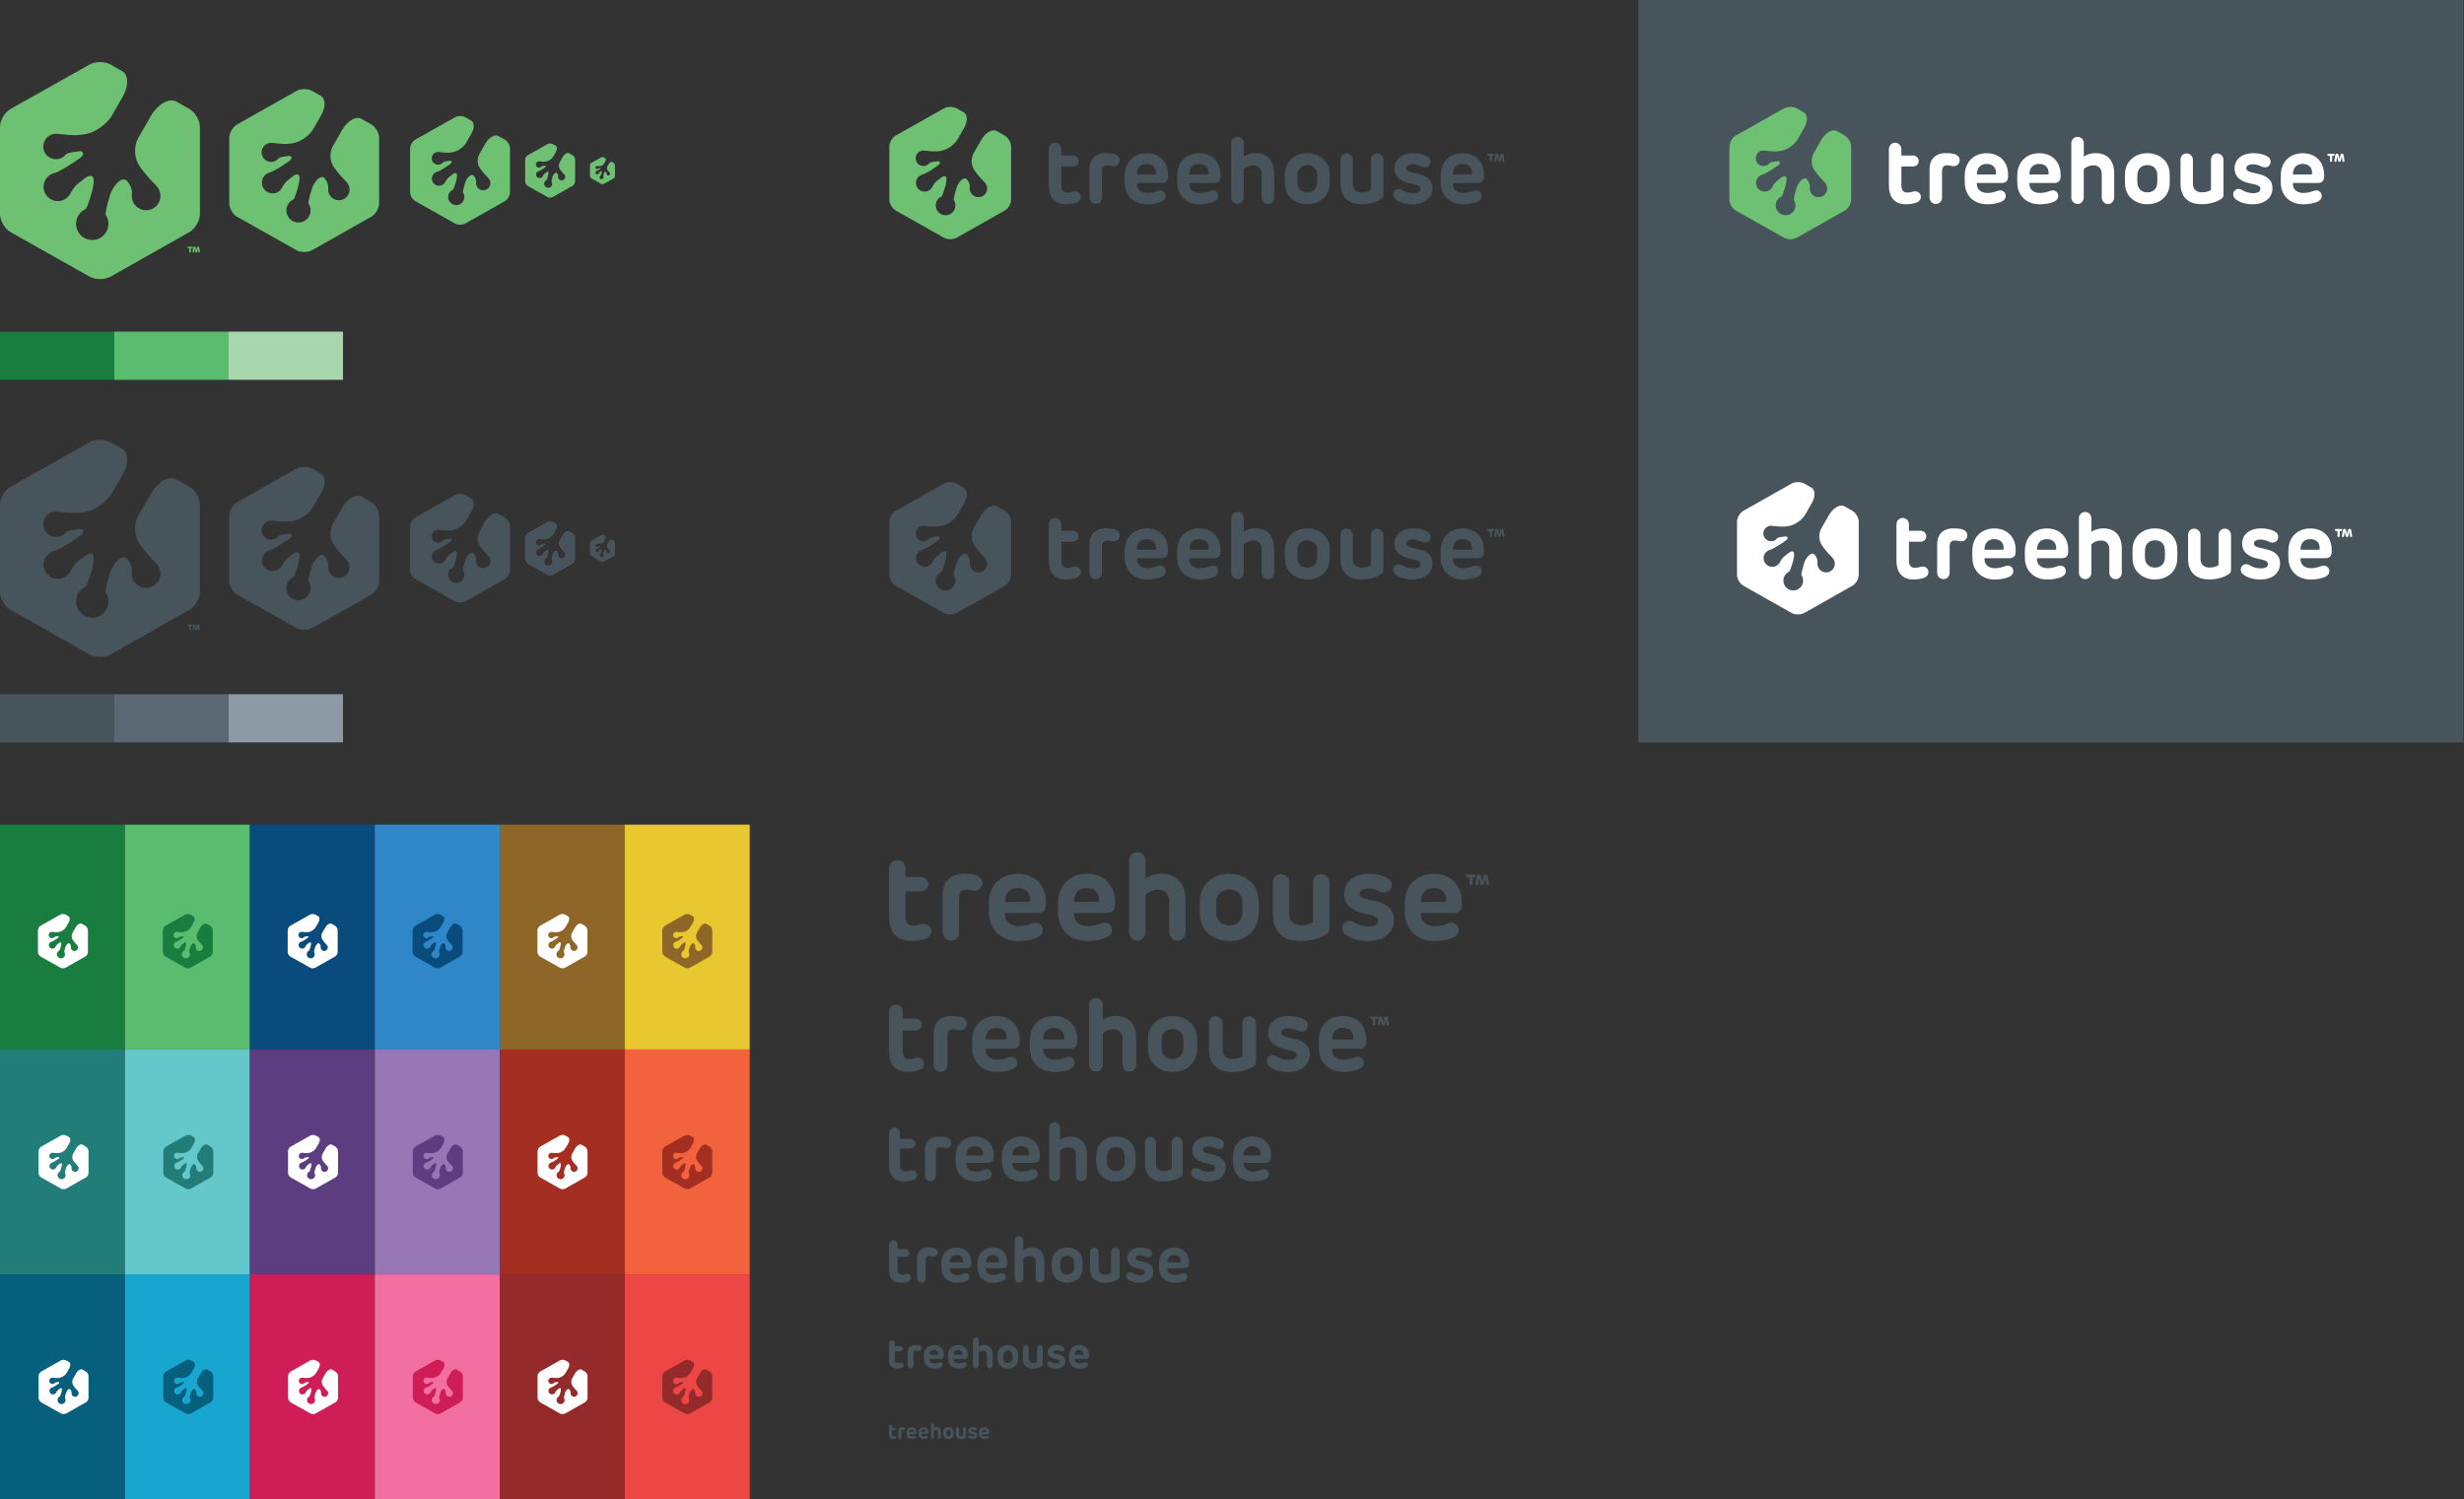 <?xml version="1.0" encoding="utf-8"?>
<!-- Generator: Adobe Illustrator 19.1.0, SVG Export Plug-In . SVG Version: 6.00 Build 0)  -->
<!DOCTYPE svg PUBLIC "-//W3C//DTD SVG 1.1//EN" "http://www.w3.org/Graphics/SVG/1.1/DTD/svg11.dtd">
<svg version="1.1" id="Layer_1" xmlns="http://www.w3.org/2000/svg" xmlns:xlink="http://www.w3.org/1999/xlink" x="0px" y="0px"
	 viewBox="0 0 4930 3000" style="enable-background:new 0 0 4930 3000;" xml:space="preserve">
<rect x="0" y="0" width="4930" height="3000" fill="#333333" stroke="none"/>
<style type="text/css">
	.st0{fill:#197D3F;}
	.st1{fill:#59BC6F;}
	.st2{fill:#227D78;}
	.st3{fill:#64C8CB;}
	.st4{fill:#084B7C;}
	.st5{fill:#3087C8;}
	.st6{fill:#5C3D80;}
	.st7{fill:#9776B5;}
	.st8{fill:#8E6728;}
	.st9{fill:#E9C731;}
	.st10{fill:#A42E22;}
	.st11{fill:#F2633D;}
	.st12{fill:#48545C;}
	.st13{fill:#A8D7AD;}
	.st14{fill:#5B6772;}
	.st15{fill:#8D9AA5;}
	.st16{fill:#6EC173;}
	.st17{fill:#FFFFFF;}
	.st18{fill:#06607D;}
	.st19{fill:#18A6D1;}
	.st20{fill:#CE1D57;}
	.st21{fill:#F1709F;}
	.st22{fill:#942B2A;}
	.st23{fill:#EC4645;}
</style>
<g>
	<rect x="0" y="1650" class="st0" width="250" height="450"/>
	<rect x="250" y="1650" class="st1" width="250" height="450"/>
</g>
<rect x="0" y="2100" class="st2" width="250" height="450"/>
<rect x="250" y="2100" class="st3" width="250" height="450"/>
<g>
	<rect x="500" y="1650" class="st4" width="250" height="450"/>
	<rect x="750" y="1650" class="st5" width="250" height="450"/>
</g>
<g>
	<rect x="500" y="2100" class="st6" width="250" height="450"/>
	<rect x="750" y="2100" class="st7" width="250" height="450"/>
</g>
<g>
	<rect x="1000" y="1650" class="st8" width="250" height="450"/>
	<rect x="1250" y="1650" class="st9" width="250" height="450"/>
</g>
<g>
	<rect x="1000" y="2100" class="st10" width="250" height="450"/>
	<rect x="1250" y="2100" class="st11" width="250" height="450"/>
</g>
<rect x="3278" y="0" class="st12" width="1650.7" height="1485.4"/>
<g>
	<rect x="0" y="663.6" class="st0" width="228.8" height="96.4"/>
	<rect x="228.8" y="663.6" class="st1" width="228.8" height="96.4"/>
	<rect x="457.5" y="663.6" class="st13" width="228.8" height="96.4"/>
</g>
<g>
	<rect x="0" y="1389.1" class="st12" width="228.8" height="96.4"/>
	<rect x="228.8" y="1389.1" class="st14" width="228.8" height="96.4"/>
	<rect x="457.5" y="1389.1" class="st15" width="228.8" height="96.4"/>
</g>
<g>
	<path class="st12" d="M2132,408.7c-23.1,0-33.5-15.8-33.5-36.6v-73.5c0-7.3,5.4-13,12.5-13c6.9,0,12.5,5.8,12.5,13v12.6h23.2
		c6.1,0,11.5,4.6,11.5,11.2c0,6.1-5.4,10.8-11.5,10.8h-23.2v38.3c0,8.9,3.9,13.8,12.1,13.8c4.1,0,8.2-1.1,11.5-2
		c9.5-2.2,15.4,3.7,15.4,10.6c0,4.1-2,8.4-7.8,11C2148.2,407.8,2139.1,408.7,2132,408.7z"/>
	<path class="st12" d="M2240.2,320.8c0,5-3.9,11.7-11.7,11.7c-4.3,0-8.4-1.9-13.9-1.7c-6.1,0.2-9.7,3.5-9.7,12.1v52.6
		c0,7.1-5.4,12.6-12.5,12.6c-6.9,0-12.5-5.6-12.5-12.6v-57.3c0-19.3,11.3-31.8,32.7-31.8c6.1,0,12.3,0.6,16,1.5
		C2236.3,310,2240.2,314.6,2240.2,320.8z"/>
	<path class="st12" d="M2337,353.7c0,7.3-3.7,12.5-12.8,12.5h-49.5v1.9c0,11.7,8.9,18,21.4,18c6.7,0,13.6-1.7,19.9-4.1
		c9.9-3.7,16.4,3,16.4,9.9c0,3.5-1.3,7.4-6.3,10.4c-6.9,4.1-18.8,6.5-30.7,6.5c-25.7,0-43-16.2-44.8-39.4c-0.6-7.3-0.4-17.5,0-23.2
		c2.2-24.2,19.5-39.6,43.9-39.6c25.3,0,42.6,16.9,42.6,43.1V353.7z M2310.9,349.2c1.3,0,2-0.7,2-2.2c0.6-11.3-6.5-19-18.6-19
		c-13.2,0-19.7,8.4-19.7,21.2H2310.9z"/>
	<path class="st12" d="M2442,353.7c0,7.3-3.7,12.5-12.8,12.5h-49.5v1.9c0,11.7,8.9,18,21.4,18c6.7,0,13.6-1.7,19.9-4.1
		c9.9-3.7,16.4,3,16.4,9.9c0,3.5-1.3,7.4-6.3,10.4c-6.9,4.1-18.8,6.5-30.7,6.5c-25.7,0-43-16.2-44.8-39.4c-0.6-7.3-0.4-17.5,0-23.2
		c2.2-24.2,19.5-39.6,43.9-39.6c25.3,0,42.6,16.9,42.6,43.1V353.7z M2416,349.2c1.3,0,2-0.7,2-2.2c0.6-11.3-6.5-19-18.6-19
		c-13.2,0-19.7,8.4-19.7,21.2H2416z"/>
	<path class="st12" d="M2488.3,313.7c4.1-3.7,13.6-7.3,23.4-7.3c23.6,0,37.6,14.1,37.6,40.7V395c0,7.4-5.2,13.2-12.6,13.2
		c-6.9,0-12.3-5.8-12.3-13.2v-46.5c0-11.3-6.5-17.7-16.7-17.7c-7.8,0-15.4,3.5-19.3,7.8v56.7c0,7.1-5.2,12.8-12.3,12.8
		c-6.9,0-12.6-5.8-12.6-12.8V286.6c0-7.3,5.4-12.8,12.5-12.8c6.9,0,12.5,5.6,12.5,12.8V313.7z"/>
	<path class="st12" d="M2615.7,408.7c-24.4,0-42.8-15.6-44.6-37.7c-0.6-7.4-0.6-19.2,0-26.6c1.9-22.3,20.3-37.9,44.6-37.9
		c24.5,0,42.6,15.6,44.4,37.9c0.6,7.4,0.6,19,0,26.4C2658.3,393.1,2640.3,408.7,2615.7,408.7z M2635.4,348.3c-0.6-10.6-8-18-19.7-18
		c-11.7,0-19,7.4-19.9,18c-0.4,5-0.4,13.8,0,18.6c0.9,10.6,8.2,18,19.9,18c11.7,0,19-7.4,19.7-18
		C2635.8,362.1,2635.8,353.3,2635.4,348.3z"/>
	<path class="st12" d="M2681.9,320.2c0-7.4,4.5-13.2,12.3-13.2c7.1,0,12.6,5.8,12.6,13.2v47.4c0,11.2,7.3,17.3,17.9,17.3
		c8.2,0,14.3-2.4,18.2-4.8v-60.3c0-7.1,5.2-12.8,12.5-12.8c6.9,0,12.5,5.8,12.5,12.8v69.5c0,4.3-1.1,6.7-4.5,8.7
		c-5.8,4.1-19.3,10.6-39.2,10.6c-26.8,0-42.2-14.5-42.2-40.7V320.2z"/>
	<path class="st12" d="M2866,376.4c0,20.8-17.3,32.4-38.9,32.4c-17.5,0-28.6-5-35.5-10.8c-4.5-3.7-5.8-10.8-2.2-15.4
		c3.7-5,10-6.1,16.2-2.2c5.8,3.7,13.4,6.1,22.1,6.1c9.7,0,14.1-3.5,14.1-8.6c0-4.1-3-6.9-10.8-8.7c-6.7-1.5-6.5-1.3-13.8-3.2
		c-15.2-3.9-27.1-12.5-27.1-28.5c0-20.1,16.2-31.1,37.9-31.1c11.7,0,23.8,3,30.3,8.4c5.4,4.5,5,12.1,1.1,16.5
		c-3.7,4.1-10,4.6-16.2,1.5c-4.8-2.4-11.3-4.1-16.2-4.1c-9.3,0-13.2,3.5-13.2,8c0,3.9,2.8,6.5,11.2,8.4l13.2,3
		C2856.9,352.6,2866,361.7,2866,376.4z"/>
	<path class="st12" d="M2969.2,353.7c0,7.3-3.7,12.5-12.8,12.5h-49.5v1.9c0,11.7,8.9,18,21.4,18c6.7,0,13.6-1.7,19.9-4.1
		c9.9-3.7,16.4,3,16.4,9.9c0,3.5-1.3,7.4-6.3,10.4c-6.9,4.1-18.8,6.5-30.7,6.5c-25.7,0-43-16.2-44.8-39.4c-0.6-7.3-0.4-17.5,0-23.2
		c2.2-24.2,19.5-39.6,43.9-39.6c25.3,0,42.6,16.9,42.6,43.1V353.7z M2943.2,349.2c1.3,0,2-0.7,2-2.2c0.6-11.3-6.5-19-18.6-19
		c-13.2,0-19.7,8.4-19.7,21.2H2943.2z"/>
</g>
<g>
	<path class="st12" d="M2985.2,321.7c0,1.2-0.9,2.1-2.1,2.1c-1.3,0-2.2-1-2.2-2.1v-9.9h-3.2c-1.1,0-2-0.9-2-2c0-1.2,0.9-2.1,2-2.1
		h10.7c1.1,0,2,0.9,2,2.1c0,1.1-0.9,2-2,2h-3.1V321.7z M2998.2,310.1l1.8,8.1l1.9-8.1c0.3-1.6,1.7-2.6,3.2-2.6c1.7,0,3,1,3.3,3
		l1.7,10.6c0.2,1.3-0.2,2.5-1.5,2.8c-1.5,0.3-2.5-0.6-2.6-1.8l-1.2-8.9l-2.1,8.3c-0.4,1.4-1.3,2.4-2.7,2.4c-1.3,0-2.2-0.9-2.7-2.4
		l-2.1-8.4l-1.2,9c-0.2,1.3-1.2,2.1-2.6,1.8c-1.3-0.2-1.7-1.5-1.5-2.8l1.7-10.5c0.3-2.1,1.7-3.1,3.3-3.1
		C2996.5,307.5,2997.9,308.5,2998.2,310.1z"/>
</g>
<g>
	<path class="st12" d="M1823,1883c-30.4,0-44.1-20.8-44.1-48.2v-96.7c0-9.5,7.1-17.1,16.4-17.1c9.1,0,16.4,7.6,16.4,17.1v16.6h30.6
		c8.1,0,15.2,6.1,15.2,14.7c0,8.1-7.1,14.2-15.2,14.2h-30.6v50.4c0,11.7,5.1,18.1,15.9,18.1c5.4,0,10.8-1.5,15.2-2.7
		c12.5-2.9,20.3,4.9,20.3,14c0,5.4-2.7,11-10.3,14.4C1844.3,1881.8,1832.3,1883,1823,1883z"/>
	<path class="st12" d="M1965.4,1767.2c0,6.6-5.1,15.4-15.4,15.4c-5.6,0-11-2.4-18.4-2.2c-8.1,0.2-12.7,4.6-12.7,15.9v69.3
		c0,9.3-7.1,16.6-16.4,16.6c-9.1,0-16.4-7.3-16.4-16.6v-75.4c0-25.5,14.9-41.9,43.1-41.9c8.1,0,16.2,0.7,21.1,2
		C1960.3,1753.1,1965.4,1759.2,1965.4,1767.2z"/>
	<path class="st12" d="M2092.7,1810.6c0,9.5-4.9,16.4-16.9,16.4h-65.1v2.4c0,15.4,11.7,23.7,28.1,23.7c8.8,0,17.9-2.2,26.2-5.4
		c13-4.9,21.5,3.9,21.5,13c0,4.7-1.7,9.8-8.3,13.7c-9.1,5.4-24.7,8.6-40.4,8.6c-33.8,0-56.5-21.3-59-51.9c-0.7-9.5-0.5-23,0-30.6
		c2.9-31.8,25.7-52.1,57.8-52.1c33.3,0,56.1,22.3,56.1,56.8V1810.6z M2058.5,1804.7c1.7,0,2.7-1,2.7-2.9c0.7-14.9-8.6-25-24.5-25
		c-17.4,0-25.9,11-25.9,27.9H2058.5z"/>
	<path class="st12" d="M2231,1810.6c0,9.5-4.9,16.4-16.9,16.4H2149v2.4c0,15.4,11.7,23.7,28.1,23.7c8.8,0,17.9-2.2,26.2-5.4
		c13-4.9,21.5,3.9,21.5,13c0,4.7-1.7,9.8-8.3,13.7c-9.1,5.4-24.7,8.6-40.4,8.6c-33.8,0-56.5-21.3-59-51.9c-0.7-9.5-0.5-23,0-30.6
		c2.9-31.8,25.7-52.1,57.8-52.1c33.3,0,56.1,22.3,56.1,56.8V1810.6z M2196.7,1804.7c1.7,0,2.7-1,2.7-2.9c0.7-14.9-8.6-25-24.5-25
		c-17.4,0-25.9,11-25.9,27.9H2196.7z"/>
	<path class="st12" d="M2292,1757.9c5.4-4.9,17.9-9.5,30.8-9.5c31.1,0,49.4,18.6,49.4,53.6v62.9c0,9.8-6.9,17.4-16.6,17.4
		c-9.1,0-16.2-7.6-16.2-17.4v-61.2c0-14.9-8.6-23.3-22-23.3c-10.3,0-20.3,4.6-25.5,10.3v74.7c0,9.3-6.9,16.9-16.2,16.9
		c-9.1,0-16.6-7.6-16.6-16.9v-143.2c0-9.5,7.1-16.9,16.4-16.9c9.1,0,16.4,7.3,16.4,16.9V1757.9z"/>
	<path class="st12" d="M2459.6,1883c-32.1,0-56.3-20.6-58.7-49.7c-0.7-9.8-0.7-25.2,0-35c2.4-29.4,26.7-49.9,58.7-49.9
		c32.3,0,56.1,20.6,58.5,49.9c0.7,9.8,0.7,25,0,34.8C2515.7,1862.5,2491.9,1883,2459.6,1883z M2485.6,1803.5
		c-0.7-14-10.5-23.7-25.9-23.7c-15.4,0-25,9.8-26.2,23.7c-0.5,6.6-0.5,18.1,0,24.5c1.2,14,10.8,23.7,26.2,23.7
		c15.4,0,25-9.8,25.9-23.7C2486.1,1821.6,2486.1,1810.1,2485.6,1803.5z"/>
	<path class="st12" d="M2546.8,1766.5c0-9.8,5.9-17.4,16.2-17.4c9.3,0,16.6,7.6,16.6,17.4v62.4c0,14.7,9.5,22.8,23.5,22.8
		c10.8,0,18.8-3.2,24-6.4V1766c0-9.3,6.9-16.9,16.4-16.9c9.1,0,16.4,7.6,16.4,16.9v91.5c0,5.6-1.5,8.8-5.9,11.5
		c-7.6,5.4-25.5,14-51.6,14c-35.2,0-55.6-19.1-55.6-53.6V1766.5z"/>
	<path class="st12" d="M2789.1,1840.4c0,27.4-22.8,42.6-51.2,42.6c-23,0-37.7-6.6-46.8-14.2c-5.9-4.9-7.6-14.2-2.9-20.3
		c4.9-6.6,13.2-8.1,21.3-2.9c7.6,4.9,17.6,8.1,29.1,8.1c12.7,0,18.6-4.6,18.6-11.3c0-5.4-3.9-9.1-14.2-11.5c-8.8-2-8.6-1.7-18.1-4.2
		c-20.1-5.1-35.7-16.4-35.7-37.4c0-26.4,21.3-40.9,49.9-40.9c15.4,0,31.3,3.9,39.9,11c7.1,5.9,6.6,15.9,1.5,21.8
		c-4.9,5.4-13.2,6.1-21.3,2c-6.4-3.2-14.9-5.4-21.3-5.4c-12.2,0-17.4,4.6-17.4,10.5c0,5.1,3.7,8.6,14.7,11l17.4,3.9
		C2777.1,1809.1,2789.1,1821.1,2789.1,1840.4z"/>
	<path class="st12" d="M2924.9,1810.6c0,9.5-4.9,16.4-16.9,16.4h-65.1v2.4c0,15.4,11.7,23.7,28.1,23.7c8.8,0,17.9-2.2,26.2-5.4
		c13-4.9,21.5,3.9,21.5,13c0,4.7-1.7,9.8-8.3,13.7c-9.1,5.4-24.7,8.6-40.4,8.6c-33.8,0-56.5-21.3-59-51.9c-0.7-9.5-0.5-23,0-30.6
		c2.9-31.8,25.7-52.1,57.8-52.1c33.3,0,56.1,22.3,56.1,56.8V1810.6z M2890.7,1804.7c1.7,0,2.7-1,2.7-2.9c0.7-14.9-8.6-25-24.5-25
		c-17.4,0-25.9,11-25.9,27.9H2890.7z"/>
</g>
<g>
	<path class="st12" d="M2946,1768.5c0,1.6-1.2,2.8-2.8,2.8c-1.7,0-2.9-1.3-2.9-2.8v-13h-4.2c-1.4,0-2.7-1.2-2.7-2.7
		c0-1.6,1.2-2.7,2.7-2.7h14c1.4,0,2.7,1.1,2.7,2.7c0,1.4-1.2,2.7-2.7,2.7h-4.1V1768.5z M2963.2,1753.2l2.4,10.6l2.5-10.6
		c0.5-2.1,2.3-3.4,4.2-3.4c2.2,0,3.9,1.3,4.4,3.9l2.2,13.9c0.3,1.7-0.3,3.3-2,3.6c-2,0.4-3.3-0.8-3.5-2.4l-1.5-11.7l-2.7,11
		c-0.5,1.9-1.7,3.2-3.6,3.2c-1.7,0-3-1.1-3.6-3.2l-2.7-11.1l-1.5,11.8c-0.2,1.7-1.5,2.8-3.5,2.4c-1.7-0.3-2.3-2-2-3.6l2.2-13.9
		c0.5-2.7,2.3-4,4.4-4C2960.9,1749.7,2962.7,1751,2963.2,1753.2z"/>
</g>
<g>
	<path class="st12" d="M1815.6,2145.1c-25.3,0-36.7-17.3-36.7-40.2v-80.6c0-8,5.9-14.3,13.7-14.3c7.5,0,13.7,6.3,13.7,14.3v13.9
		h25.5c6.7,0,12.6,5.1,12.6,12.2c0,6.7-5.9,11.8-12.6,11.8h-25.5v42c0,9.8,4.3,15.1,13.3,15.1c4.5,0,9-1.2,12.6-2.2
		c10.4-2.4,16.9,4.1,16.9,11.6c0,4.5-2.2,9.2-8.6,12C1833.4,2144,1823.4,2145.1,1815.6,2145.1z"/>
	<path class="st12" d="M1934.3,2048.6c0,5.5-4.3,12.9-12.9,12.9c-4.7,0-9.2-2-15.3-1.8c-6.7,0.2-10.6,3.9-10.6,13.3v57.7
		c0,7.8-5.9,13.9-13.7,13.9c-7.5,0-13.7-6.1-13.7-13.9v-62.8c0-21.2,12.4-34.9,35.9-34.9c6.7,0,13.5,0.6,17.5,1.6
		C1930.1,2036.7,1934.3,2041.8,1934.3,2048.6z"/>
	<path class="st12" d="M2040.4,2084.7c0,8-4.1,13.7-14.1,13.7h-54.3v2c0,12.9,9.8,19.8,23.5,19.8c7.3,0,14.9-1.8,21.8-4.5
		c10.8-4.1,17.9,3.3,17.9,10.8c0,3.9-1.4,8.2-6.9,11.4c-7.5,4.5-20.6,7.1-33.7,7.1c-28.1,0-47.1-17.7-49.2-43.2
		c-0.6-8-0.4-19.2,0-25.5c2.4-26.5,21.4-43.4,48.1-43.4c27.7,0,46.7,18.6,46.7,47.3V2084.7z M2011.9,2079.8c1.4,0,2.2-0.8,2.2-2.4
		c0.6-12.4-7.1-20.8-20.4-20.8c-14.5,0-21.6,9.2-21.6,23.3H2011.9z"/>
	<path class="st12" d="M2155.7,2084.7c0,8-4.1,13.7-14.1,13.7h-54.3v2c0,12.9,9.8,19.8,23.5,19.8c7.3,0,14.9-1.8,21.8-4.5
		c10.8-4.1,17.9,3.3,17.9,10.8c0,3.9-1.4,8.2-6.9,11.4c-7.5,4.5-20.6,7.1-33.7,7.1c-28.1,0-47.1-17.7-49.2-43.2
		c-0.6-8-0.4-19.2,0-25.5c2.4-26.5,21.4-43.4,48.1-43.4c27.7,0,46.7,18.6,46.7,47.3V2084.7z M2127.1,2079.8c1.4,0,2.2-0.8,2.2-2.4
		c0.6-12.4-7.1-20.8-20.4-20.8c-14.5,0-21.6,9.2-21.6,23.3H2127.1z"/>
	<path class="st12" d="M2206.5,2040.8c4.5-4.1,14.9-8,25.7-8c25.9,0,41.2,15.5,41.2,44.7v52.4c0,8.2-5.7,14.5-13.9,14.5
		c-7.5,0-13.5-6.3-13.5-14.5v-51c0-12.4-7.1-19.4-18.4-19.4c-8.6,0-16.9,3.9-21.2,8.6v62.2c0,7.8-5.7,14.1-13.5,14.1
		c-7.5,0-13.9-6.3-13.9-14.1V2011c0-8,5.9-14.1,13.7-14.1c7.5,0,13.7,6.1,13.7,14.1V2040.8z"/>
	<path class="st12" d="M2346.2,2145.1c-26.7,0-46.9-17.1-49-41.4c-0.6-8.2-0.6-21,0-29.2c2-24.5,22.2-41.6,49-41.6
		c26.9,0,46.7,17.1,48.8,41.6c0.6,8.2,0.6,20.8,0,29C2392.9,2127.9,2373.1,2145.1,2346.2,2145.1z M2367.8,2078.8
		c-0.6-11.6-8.8-19.8-21.6-19.8s-20.8,8.2-21.8,19.8c-0.4,5.5-0.4,15.1,0,20.4c1,11.6,9,19.8,21.8,19.8s20.8-8.2,21.6-19.8
		C2368.2,2093.9,2368.2,2084.3,2367.8,2078.8z"/>
	<path class="st12" d="M2418.8,2048c0-8.2,4.9-14.5,13.5-14.5c7.7,0,13.9,6.3,13.9,14.5v52c0,12.2,8,19,19.6,19c9,0,15.7-2.7,20-5.3
		v-66.1c0-7.8,5.7-14.1,13.7-14.1c7.5,0,13.7,6.3,13.7,14.1v76.3c0,4.7-1.2,7.3-4.9,9.6c-6.3,4.5-21.2,11.6-43,11.6
		c-29.4,0-46.3-15.9-46.3-44.7V2048z"/>
	<path class="st12" d="M2620.7,2109.6c0,22.8-19,35.5-42.6,35.5c-19.2,0-31.4-5.5-39-11.8c-4.9-4.1-6.3-11.8-2.4-16.9
		c4.1-5.5,11-6.7,17.7-2.4c6.3,4.1,14.7,6.7,24.3,6.7c10.6,0,15.5-3.9,15.5-9.4c0-4.5-3.3-7.5-11.8-9.6c-7.3-1.6-7.1-1.4-15.1-3.5
		c-16.7-4.3-29.8-13.7-29.8-31.2c0-22,17.7-34.1,41.6-34.1c12.8,0,26.1,3.3,33.2,9.2c5.9,4.9,5.5,13.3,1.2,18.2
		c-4.1,4.5-11,5.1-17.7,1.6c-5.3-2.7-12.4-4.5-17.7-4.5c-10.2,0-14.5,3.9-14.5,8.8c0,4.3,3.1,7.1,12.2,9.2l14.5,3.3
		C2610.7,2083.5,2620.7,2093.4,2620.7,2109.6z"/>
	<path class="st12" d="M2733.9,2084.7c0,8-4.1,13.7-14.1,13.7h-54.3v2c0,12.9,9.8,19.8,23.5,19.8c7.3,0,14.9-1.8,21.8-4.5
		c10.8-4.1,17.9,3.3,17.9,10.8c0,3.9-1.4,8.2-6.9,11.4c-7.5,4.5-20.6,7.1-33.7,7.1c-28.1,0-47.1-17.7-49.2-43.2
		c-0.6-8-0.4-19.2,0-25.5c2.4-26.5,21.4-43.4,48.1-43.4c27.7,0,46.7,18.6,46.7,47.3V2084.7z M2705.4,2079.8c1.4,0,2.2-0.8,2.2-2.4
		c0.6-12.4-7.1-20.8-20.4-20.8c-14.5,0-21.6,9.2-21.6,23.3H2705.4z"/>
</g>
<g>
	<path class="st12" d="M2751.5,2049.6c0,1.3-1,2.3-2.3,2.3c-1.4,0-2.4-1.1-2.4-2.3v-10.9h-3.5c-1.2,0-2.2-1-2.2-2.2
		c0-1.3,1-2.3,2.2-2.3h11.7c1.2,0,2.2,0.9,2.2,2.3c0,1.2-1,2.2-2.2,2.2h-3.4V2049.6z M2765.8,2036.8l2,8.8l2.1-8.8
		c0.4-1.8,1.9-2.8,3.5-2.8c1.8,0,3.3,1.1,3.7,3.3l1.8,11.6c0.3,1.4-0.3,2.8-1.6,3c-1.6,0.3-2.7-0.6-2.9-2l-1.3-9.8l-2.3,9.2
		c-0.4,1.6-1.4,2.7-3,2.7c-1.5,0-2.5-0.9-3-2.7l-2.3-9.2l-1.3,9.9c-0.2,1.4-1.3,2.3-2.9,2c-1.4-0.3-1.9-1.6-1.6-3l1.8-11.6
		c0.4-2.3,1.9-3.3,3.7-3.3C2763.9,2034,2765.4,2035.1,2765.8,2036.8z"/>
</g>
<g>
	<path class="st12" d="M1808.3,2364.2c-20.2,0-29.4-13.9-29.4-32.1v-64.5c0-6.4,4.7-11.4,10.9-11.4c6,0,10.9,5.1,10.9,11.4v11.1
		h20.4c5.4,0,10.1,4.1,10.1,9.8c0,5.4-4.7,9.5-10.1,9.5h-20.4v33.6c0,7.8,3.4,12.1,10.6,12.1c3.6,0,7.2-1,10.1-1.8
		c8.3-2,13.5,3.3,13.5,9.3c0,3.6-1.8,7.3-6.9,9.6C1822.5,2363.4,1814.5,2364.2,1808.3,2364.2z"/>
	<path class="st12" d="M1903.3,2287c0,4.4-3.4,10.3-10.3,10.3c-3.8,0-7.3-1.6-12.2-1.5c-5.4,0.2-8.5,3.1-8.5,10.6v46.2
		c0,6.2-4.7,11.1-10.9,11.1c-6,0-10.9-4.9-10.9-11.1v-50.3c0-17,10-27.9,28.7-27.9c5.4,0,10.8,0.5,14,1.3
		C1899.8,2277.5,1903.3,2281.6,1903.3,2287z"/>
	<path class="st12" d="M1988.1,2315.9c0,6.4-3.3,10.9-11.3,10.9h-43.4v1.6c0,10.3,7.8,15.8,18.8,15.8c5.9,0,11.9-1.5,17.5-3.6
		c8.6-3.3,14.4,2.6,14.4,8.6c0,3.1-1.1,6.5-5.5,9.1c-6,3.6-16.5,5.7-26.9,5.7c-22.5,0-37.7-14.2-39.3-34.6c-0.5-6.4-0.3-15.3,0-20.4
		c2-21.2,17.1-34.8,38.5-34.8c22.2,0,37.4,14.8,37.4,37.9V2315.9z M1965.3,2312c1.1,0,1.8-0.7,1.8-2c0.5-10-5.7-16.6-16.3-16.6
		c-11.6,0-17.3,7.3-17.3,18.6H1965.3z"/>
	<path class="st12" d="M2080.3,2315.9c0,6.4-3.3,10.9-11.3,10.9h-43.4v1.6c0,10.3,7.8,15.8,18.8,15.8c5.9,0,11.9-1.5,17.5-3.6
		c8.6-3.3,14.4,2.6,14.4,8.6c0,3.1-1.1,6.5-5.5,9.1c-6,3.6-16.5,5.7-26.9,5.7c-22.5,0-37.7-14.2-39.3-34.6c-0.5-6.4-0.3-15.3,0-20.4
		c2-21.2,17.1-34.8,38.5-34.8c22.2,0,37.4,14.8,37.4,37.9V2315.9z M2057.5,2312c1.1,0,1.8-0.7,1.8-2c0.5-10-5.7-16.6-16.3-16.6
		c-11.6,0-17.3,7.3-17.3,18.6H2057.5z"/>
	<path class="st12" d="M2121,2280.8c3.6-3.3,11.9-6.4,20.6-6.4c20.7,0,33,12.4,33,35.7v41.9c0,6.5-4.6,11.6-11.1,11.6
		c-6,0-10.8-5.1-10.8-11.6v-40.8c0-10-5.7-15.5-14.7-15.5c-6.9,0-13.5,3.1-17,6.9v49.8c0,6.2-4.6,11.3-10.8,11.3
		c-6,0-11.1-5.1-11.1-11.3V2257c0-6.4,4.7-11.3,10.9-11.3c6,0,10.9,4.9,10.9,11.3V2280.8z"/>
	<path class="st12" d="M2232.7,2364.2c-21.4,0-37.5-13.7-39.2-33.1c-0.5-6.5-0.5-16.8,0-23.3c1.6-19.6,17.8-33.3,39.2-33.3
		c21.5,0,37.4,13.7,39,33.3c0.5,6.5,0.5,16.6,0,23.2C2270.1,2350.5,2254.3,2364.2,2232.7,2364.2z M2250,2311.1
		c-0.5-9.3-7-15.8-17.3-15.8s-16.6,6.5-17.5,15.8c-0.3,4.4-0.3,12.1,0,16.3c0.8,9.3,7.2,15.8,17.5,15.8s16.6-6.5,17.3-15.8
		C2250.4,2323.2,2250.4,2315.6,2250,2311.1z"/>
	<path class="st12" d="M2290.8,2286.5c0-6.5,3.9-11.6,10.8-11.6c6.2,0,11.1,5.1,11.1,11.6v41.6c0,9.8,6.4,15.2,15.7,15.2
		c7.2,0,12.6-2.1,16-4.2v-52.9c0-6.2,4.6-11.3,10.9-11.3c6,0,10.9,5.1,10.9,11.3v61c0,3.8-1,5.9-3.9,7.7c-5.1,3.6-17,9.3-34.4,9.3
		c-23.5,0-37-12.7-37-35.7V2286.5z"/>
	<path class="st12" d="M2452.4,2335.8c0,18.3-15.2,28.4-34.1,28.4c-15.3,0-25.1-4.4-31.2-9.5c-3.9-3.3-5.1-9.5-2-13.5
		c3.3-4.4,8.8-5.4,14.2-2c5.1,3.3,11.7,5.4,19.4,5.4c8.5,0,12.4-3.1,12.4-7.5c0-3.6-2.6-6-9.5-7.7c-5.9-1.3-5.7-1.1-12.1-2.8
		c-13.4-3.4-23.8-10.9-23.8-25c0-17.6,14.2-27.3,33.3-27.3c10.3,0,20.9,2.6,26.6,7.3c4.7,3.9,4.4,10.6,1,14.5
		c-3.3,3.6-8.8,4.1-14.2,1.3c-4.2-2.1-10-3.6-14.2-3.6c-8.2,0-11.6,3.1-11.6,7c0,3.4,2.4,5.7,9.8,7.3l11.6,2.6
		C2444.4,2314.9,2452.4,2322.9,2452.4,2335.8z"/>
	<path class="st12" d="M2542.9,2315.9c0,6.4-3.3,10.9-11.3,10.9h-43.4v1.6c0,10.3,7.8,15.8,18.8,15.8c5.9,0,11.9-1.5,17.5-3.6
		c8.6-3.3,14.4,2.6,14.4,8.6c0,3.1-1.1,6.5-5.5,9.1c-6,3.6-16.5,5.7-26.9,5.7c-22.5,0-37.7-14.2-39.3-34.6c-0.5-6.4-0.3-15.3,0-20.4
		c2-21.2,17.1-34.8,38.5-34.8c22.2,0,37.4,14.8,37.4,37.9V2315.9z M2520.1,2312c1.1,0,1.8-0.7,1.8-2c0.5-10-5.7-16.6-16.3-16.6
		c-11.6,0-17.3,7.3-17.3,18.6H2520.1z"/>
</g>
<g>
	<path class="st12" d="M1802,2566.7c-15.9,0-23.1-10.9-23.1-25.2v-50.6c0-5,3.7-9,8.6-9c4.7,0,8.6,4,8.6,9v8.7h16
		c4.2,0,7.9,3.2,7.9,7.7c0,4.2-3.7,7.4-7.9,7.4h-16v26.4c0,6.2,2.7,9.5,8.3,9.5c2.8,0,5.6-0.8,7.9-1.4c6.5-1.5,10.6,2.6,10.6,7.3
		c0,2.8-1.4,5.8-5.4,7.6C1813.1,2566.1,1806.9,2566.7,1802,2566.7z"/>
	<path class="st12" d="M1876.6,2506.1c0,3.5-2.7,8.1-8.1,8.1c-2.9,0-5.8-1.3-9.6-1.2c-4.2,0.1-6.7,2.4-6.7,8.3v36.3
		c0,4.9-3.7,8.7-8.6,8.7c-4.7,0-8.6-3.8-8.6-8.7v-39.5c0-13.3,7.8-21.9,22.6-21.9c4.2,0,8.5,0.4,11,1
		C1873.9,2498.7,1876.6,2501.9,1876.6,2506.1z"/>
	<path class="st12" d="M1943.2,2528.8c0,5-2.6,8.6-8.8,8.6h-34.1v1.3c0,8.1,6.2,12.4,14.7,12.4c4.6,0,9.4-1.2,13.7-2.8
		c6.8-2.6,11.3,2.1,11.3,6.8c0,2.4-0.9,5.1-4.4,7.2c-4.7,2.8-12.9,4.5-21.1,4.5c-17.7,0-29.6-11.1-30.9-27.2c-0.4-5-0.3-12,0-16
		c1.5-16.7,13.5-27.3,30.2-27.3c17.4,0,29.3,11.7,29.3,29.7V2528.8z M1925.3,2525.7c0.9,0,1.4-0.5,1.4-1.5
		c0.4-7.8-4.5-13.1-12.8-13.1c-9.1,0-13.6,5.8-13.6,14.6H1925.3z"/>
	<path class="st12" d="M2015.6,2528.8c0,5-2.6,8.6-8.8,8.6h-34.1v1.3c0,8.1,6.2,12.4,14.7,12.4c4.6,0,9.4-1.2,13.7-2.8
		c6.8-2.6,11.3,2.1,11.3,6.8c0,2.4-0.9,5.1-4.4,7.2c-4.7,2.8-12.9,4.5-21.1,4.5c-17.7,0-29.6-11.1-30.9-27.2c-0.4-5-0.3-12,0-16
		c1.5-16.7,13.5-27.3,30.2-27.3c17.4,0,29.3,11.7,29.3,29.7V2528.8z M1997.7,2525.7c0.9,0,1.4-0.5,1.4-1.5
		c0.4-7.8-4.5-13.1-12.8-13.1c-9.1,0-13.6,5.8-13.6,14.6H1997.7z"/>
	<path class="st12" d="M2047.5,2501.2c2.8-2.6,9.4-5,16.1-5c16.3,0,25.9,9.7,25.9,28.1v32.9c0,5.1-3.6,9.1-8.7,9.1
		c-4.7,0-8.5-4-8.5-9.1v-32c0-7.8-4.5-12.2-11.5-12.2c-5.4,0-10.6,2.4-13.3,5.4v39.1c0,4.9-3.6,8.8-8.5,8.8c-4.7,0-8.7-4-8.7-8.8
		v-75c0-5,3.7-8.8,8.6-8.8c4.7,0,8.6,3.8,8.6,8.8V2501.2z"/>
	<path class="st12" d="M2135.3,2566.7c-16.8,0-29.5-10.8-30.8-26c-0.4-5.1-0.4-13.2,0-18.3c1.3-15.4,14-26.1,30.8-26.1
		c16.9,0,29.3,10.8,30.6,26.1c0.4,5.1,0.4,13.1,0,18.2C2164.7,2556,2152.2,2566.7,2135.3,2566.7z M2148.9,2525.1
		c-0.4-7.3-5.5-12.4-13.6-12.4s-13.1,5.1-13.7,12.4c-0.3,3.5-0.3,9.5,0,12.8c0.6,7.3,5.6,12.4,13.7,12.4s13.1-5.1,13.6-12.4
		C2149.1,2534.6,2149.1,2528.5,2148.9,2525.1z"/>
	<path class="st12" d="M2180.9,2505.7c0-5.1,3.1-9.1,8.5-9.1c4.9,0,8.7,4,8.7,9.1v32.7c0,7.7,5,11.9,12.3,11.9
		c5.6,0,9.9-1.7,12.6-3.3v-41.5c0-4.9,3.6-8.8,8.6-8.8c4.7,0,8.6,4,8.6,8.8v47.9c0,2.9-0.8,4.6-3.1,6c-4,2.8-13.3,7.3-27,7.3
		c-18.5,0-29.1-10-29.1-28.1V2505.7z"/>
	<path class="st12" d="M2307.8,2544.4c0,14.4-11.9,22.3-26.8,22.3c-12,0-19.7-3.5-24.5-7.4c-3.1-2.6-4-7.4-1.5-10.6
		c2.6-3.5,6.9-4.2,11.1-1.5c4,2.6,9.2,4.2,15.2,4.2c6.7,0,9.7-2.4,9.7-5.9c0-2.8-2.1-4.7-7.4-6c-4.6-1-4.5-0.9-9.5-2.2
		c-10.5-2.7-18.7-8.6-18.7-19.6c0-13.8,11.1-21.4,26.1-21.4c8.1,0,16.4,2.1,20.9,5.8c3.7,3.1,3.5,8.3,0.8,11.4
		c-2.6,2.8-6.9,3.2-11.1,1c-3.3-1.7-7.8-2.8-11.1-2.8c-6.4,0-9.1,2.4-9.1,5.5c0,2.7,1.9,4.5,7.7,5.8l9.1,2.1
		C2301.5,2528,2307.8,2534.3,2307.8,2544.4z"/>
	<path class="st12" d="M2378.9,2528.8c0,5-2.6,8.6-8.8,8.6H2336v1.3c0,8.1,6.2,12.4,14.7,12.4c4.6,0,9.4-1.2,13.7-2.8
		c6.8-2.6,11.3,2.1,11.3,6.8c0,2.4-0.9,5.1-4.4,7.2c-4.7,2.8-12.9,4.5-21.1,4.5c-17.7,0-29.6-11.1-30.9-27.2c-0.4-5-0.3-12,0-16
		c1.5-16.7,13.5-27.3,30.2-27.3c17.4,0,29.3,11.7,29.3,29.7V2528.8z M2361,2525.7c0.9,0,1.4-0.5,1.4-1.5c0.4-7.8-4.5-13.1-12.8-13.1
		c-9.1,0-13.6,5.8-13.6,14.6H2361z"/>
</g>
<g>
	<path class="st12" d="M1794.3,2738.4c-10.6,0-15.4-7.3-15.4-16.8v-33.7c0-3.3,2.5-6,5.7-6c3.2,0,5.7,2.6,5.7,6v5.8h10.7
		c2.8,0,5.3,2.1,5.3,5.1c0,2.8-2.5,5-5.3,5h-10.7v17.6c0,4.1,1.8,6.3,5.6,6.3c1.9,0,3.8-0.5,5.3-0.9c4.4-1,7.1,1.7,7.1,4.9
		c0,1.9-0.9,3.8-3.6,5C1801.7,2737.9,1797.5,2738.4,1794.3,2738.4z"/>
	<path class="st12" d="M1844,2698c0,2.3-1.8,5.4-5.4,5.4c-2,0-3.8-0.9-6.4-0.8c-2.8,0.1-4.4,1.6-4.4,5.6v24.2c0,3.2-2.5,5.8-5.7,5.8
		c-3.2,0-5.7-2.6-5.7-5.8V2706c0-8.9,5.2-14.6,15-14.6c2.8,0,5.6,0.3,7.3,0.7C1842.2,2693,1844,2695.1,1844,2698z"/>
	<path class="st12" d="M1888.4,2713.1c0,3.3-1.7,5.7-5.9,5.7h-22.7v0.9c0,5.4,4.1,8.3,9.8,8.3c3.1,0,6.2-0.8,9.1-1.9
		c4.5-1.7,7.5,1.4,7.5,4.5c0,1.6-0.6,3.4-2.9,4.8c-3.2,1.9-8.6,3-14.1,3c-11.8,0-19.7-7.4-20.6-18.1c-0.3-3.3-0.2-8,0-10.7
		c1-11.1,9-18.2,20.2-18.2c11.6,0,19.6,7.8,19.6,19.8V2713.1z M1876.5,2711c0.6,0,0.9-0.3,0.9-1c0.3-5.2-3-8.7-8.5-8.7
		c-6.1,0-9.1,3.8-9.1,9.7H1876.5z"/>
	<path class="st12" d="M1936.7,2713.1c0,3.3-1.7,5.7-5.9,5.7h-22.7v0.9c0,5.4,4.1,8.3,9.8,8.3c3.1,0,6.2-0.8,9.1-1.9
		c4.5-1.7,7.5,1.4,7.5,4.5c0,1.6-0.6,3.4-2.9,4.8c-3.2,1.9-8.6,3-14.1,3c-11.8,0-19.7-7.4-20.6-18.1c-0.3-3.3-0.2-8,0-10.7
		c1-11.1,9-18.2,20.2-18.2c11.6,0,19.6,7.8,19.6,19.8V2713.1z M1924.8,2711c0.6,0,0.9-0.3,0.9-1c0.3-5.2-3-8.7-8.5-8.7
		c-6.1,0-9.1,3.8-9.1,9.7H1924.8z"/>
	<path class="st12" d="M1958,2694.7c1.9-1.7,6.2-3.3,10.8-3.3c10.8,0,17.3,6.5,17.3,18.7v22c0,3.4-2.4,6.1-5.8,6.1
		c-3.2,0-5.6-2.6-5.6-6.1v-21.4c0-5.2-3-8.1-7.7-8.1c-3.6,0-7.1,1.6-8.9,3.6v26.1c0,3.2-2.4,5.9-5.6,5.9c-3.2,0-5.8-2.6-5.8-5.9v-50
		c0-3.3,2.5-5.9,5.7-5.9c3.2,0,5.7,2.6,5.7,5.9V2694.7z"/>
	<path class="st12" d="M2016.5,2738.4c-11.2,0-19.6-7.2-20.5-17.3c-0.3-3.4-0.3-8.8,0-12.2c0.9-10.3,9.3-17.4,20.5-17.4
		c11.3,0,19.6,7.2,20.4,17.4c0.3,3.4,0.3,8.7,0,12.1C2036.1,2731.2,2027.8,2738.4,2016.5,2738.4z M2025.6,2710.6
		c-0.3-4.9-3.7-8.3-9.1-8.3s-8.7,3.4-9.1,8.3c-0.2,2.3-0.2,6.3,0,8.5c0.4,4.9,3.8,8.3,9.1,8.3s8.7-3.4,9.1-8.3
		C2025.7,2716.9,2025.7,2712.9,2025.6,2710.6z"/>
	<path class="st12" d="M2046.9,2697.7c0-3.4,2-6.1,5.6-6.1c3.2,0,5.8,2.6,5.8,6.1v21.8c0,5.1,3.3,7.9,8.2,7.9c3.8,0,6.6-1.1,8.4-2.2
		v-27.7c0-3.2,2.4-5.9,5.7-5.9c3.2,0,5.7,2.6,5.7,5.9v32c0,2-0.5,3.1-2.1,4c-2.6,1.9-8.9,4.9-18,4.9c-12.3,0-19.4-6.7-19.4-18.7
		V2697.7z"/>
	<path class="st12" d="M2131.5,2723.5c0,9.6-7.9,14.9-17.9,14.9c-8,0-13.2-2.3-16.3-5c-2-1.7-2.6-5-1-7.1c1.7-2.3,4.6-2.8,7.4-1
		c2.6,1.7,6.2,2.8,10.2,2.8c4.4,0,6.5-1.6,6.5-3.9c0-1.9-1.4-3.2-5-4c-3.1-0.7-3-0.6-6.3-1.5c-7-1.8-12.5-5.7-12.5-13.1
		c0-9.2,7.4-14.3,17.4-14.3c5.4,0,10.9,1.4,13.9,3.8c2.5,2,2.3,5.6,0.5,7.6c-1.7,1.9-4.6,2.1-7.4,0.7c-2.2-1.1-5.2-1.9-7.4-1.9
		c-4.3,0-6.1,1.6-6.1,3.7c0,1.8,1.3,3,5.1,3.8l6.1,1.4C2127.3,2712.6,2131.5,2716.8,2131.5,2723.5z"/>
	<path class="st12" d="M2178.9,2713.1c0,3.3-1.7,5.7-5.9,5.7h-22.7v0.9c0,5.4,4.1,8.3,9.8,8.3c3.1,0,6.2-0.8,9.1-1.9
		c4.5-1.7,7.5,1.4,7.5,4.5c0,1.6-0.6,3.4-2.9,4.8c-3.2,1.9-8.6,3-14.1,3c-11.8,0-19.7-7.4-20.6-18.1c-0.3-3.3-0.2-8,0-10.7
		c1-11.1,9-18.2,20.2-18.2c11.6,0,19.6,7.8,19.6,19.8V2713.1z M2167,2711c0.6,0,0.9-0.3,0.9-1c0.3-5.2-3-8.7-8.5-8.7
		c-6.1,0-9.1,3.8-9.1,9.7H2167z"/>
</g>
<g>
	<path class="st12" d="M1786.6,2879.1c-5.3,0-7.7-3.6-7.7-8.4v-16.9c0-1.7,1.2-3,2.9-3c1.6,0,2.9,1.3,2.9,3v2.9h5.3
		c1.4,0,2.6,1.1,2.6,2.6c0,1.4-1.2,2.5-2.6,2.5h-5.3v8.8c0,2.1,0.9,3.2,2.8,3.2c0.9,0,1.9-0.3,2.6-0.5c2.2-0.5,3.5,0.9,3.5,2.4
		c0,0.9-0.5,1.9-1.8,2.5C1790.3,2878.9,1788.2,2879.1,1786.6,2879.1z"/>
	<path class="st12" d="M1811.5,2858.9c0,1.2-0.9,2.7-2.7,2.7c-1,0-1.9-0.4-3.2-0.4c-1.4,0-2.2,0.8-2.2,2.8v12.1
		c0,1.6-1.2,2.9-2.9,2.9c-1.6,0-2.9-1.3-2.9-2.9v-13.2c0-4.4,2.6-7.3,7.5-7.3c1.4,0,2.8,0.1,3.7,0.3
		C1810.6,2856.4,1811.5,2857.5,1811.5,2858.9z"/>
	<path class="st12" d="M1833.7,2866.5c0,1.7-0.9,2.9-2.9,2.9h-11.4v0.4c0,2.7,2.1,4.1,4.9,4.1c1.5,0,3.1-0.4,4.6-0.9
		c2.3-0.9,3.8,0.7,3.8,2.3c0,0.8-0.3,1.7-1.5,2.4c-1.6,0.9-4.3,1.5-7,1.5c-5.9,0-9.9-3.7-10.3-9.1c-0.1-1.7-0.1-4,0-5.3
		c0.5-5.6,4.5-9.1,10.1-9.1c5.8,0,9.8,3.9,9.8,9.9V2866.5z M1827.7,2865.5c0.3,0,0.5-0.2,0.5-0.5c0.1-2.6-1.5-4.4-4.3-4.4
		c-3,0-4.5,1.9-4.5,4.9H1827.7z"/>
	<path class="st12" d="M1857.8,2866.5c0,1.7-0.9,2.9-2.9,2.9h-11.4v0.4c0,2.7,2.1,4.1,4.9,4.1c1.5,0,3.1-0.4,4.6-0.9
		c2.3-0.9,3.8,0.7,3.8,2.3c0,0.8-0.3,1.7-1.5,2.4c-1.6,0.9-4.3,1.5-7,1.5c-5.9,0-9.9-3.7-10.3-9.1c-0.1-1.7-0.1-4,0-5.3
		c0.5-5.6,4.5-9.1,10.1-9.1c5.8,0,9.8,3.9,9.8,9.9V2866.5z M1851.8,2865.5c0.3,0,0.5-0.2,0.5-0.5c0.1-2.6-1.5-4.4-4.3-4.4
		c-3,0-4.5,1.9-4.5,4.9H1851.8z"/>
	<path class="st12" d="M1868.5,2857.3c0.9-0.9,3.1-1.7,5.4-1.7c5.4,0,8.6,3.2,8.6,9.4v11c0,1.7-1.2,3-2.9,3c-1.6,0-2.8-1.3-2.8-3
		v-10.7c0-2.6-1.5-4.1-3.8-4.1c-1.8,0-3.5,0.8-4.4,1.8v13c0,1.6-1.2,2.9-2.8,2.9c-1.6,0-2.9-1.3-2.9-2.9v-25c0-1.7,1.2-2.9,2.9-2.9
		c1.6,0,2.9,1.3,2.9,2.9V2857.3z"/>
	<path class="st12" d="M1897.7,2879.1c-5.6,0-9.8-3.6-10.3-8.7c-0.1-1.7-0.1-4.4,0-6.1c0.4-5.1,4.7-8.7,10.3-8.7
		c5.6,0,9.8,3.6,10.2,8.7c0.1,1.7,0.1,4.4,0,6.1C1907.5,2875.5,1903.4,2879.1,1897.7,2879.1z M1902.2,2865.2
		c-0.1-2.4-1.8-4.1-4.5-4.1c-2.7,0-4.4,1.7-4.6,4.1c-0.1,1.2-0.1,3.2,0,4.3c0.2,2.4,1.9,4.1,4.6,4.1c2.7,0,4.4-1.7,4.5-4.1
		C1902.3,2868.4,1902.3,2866.4,1902.2,2865.2z"/>
	<path class="st12" d="M1912.9,2858.8c0-1.7,1-3,2.8-3c1.6,0,2.9,1.3,2.9,3v10.9c0,2.6,1.7,4,4.1,4c1.9,0,3.3-0.6,4.2-1.1v-13.8
		c0-1.6,1.2-2.9,2.9-2.9c1.6,0,2.9,1.3,2.9,2.9v16c0,1-0.3,1.5-1,2c-1.3,0.9-4.4,2.4-9,2.4c-6.2,0-9.7-3.3-9.7-9.4V2858.8z"/>
	<path class="st12" d="M1955.2,2871.7c0,4.8-4,7.4-8.9,7.4c-4,0-6.6-1.2-8.2-2.5c-1-0.9-1.3-2.5-0.5-3.5c0.9-1.2,2.3-1.4,3.7-0.5
		c1.3,0.9,3.1,1.4,5.1,1.4c2.2,0,3.2-0.8,3.2-2c0-0.9-0.7-1.6-2.5-2c-1.5-0.3-1.5-0.3-3.2-0.7c-3.5-0.9-6.2-2.9-6.2-6.5
		c0-4.6,3.7-7.1,8.7-7.1c2.7,0,5.5,0.7,7,1.9c1.2,1,1.2,2.8,0.3,3.8c-0.9,0.9-2.3,1.1-3.7,0.3c-1.1-0.6-2.6-0.9-3.7-0.9
		c-2.1,0-3,0.8-3,1.8c0,0.9,0.6,1.5,2.6,1.9l3,0.7C1953.1,2866.2,1955.2,2868.3,1955.2,2871.7z"/>
	<path class="st12" d="M1978.9,2866.5c0,1.7-0.9,2.9-2.9,2.9h-11.4v0.4c0,2.7,2.1,4.1,4.9,4.1c1.5,0,3.1-0.4,4.6-0.9
		c2.3-0.9,3.8,0.7,3.8,2.3c0,0.8-0.3,1.7-1.5,2.4c-1.6,0.9-4.3,1.5-7,1.5c-5.9,0-9.9-3.7-10.3-9.1c-0.1-1.7-0.1-4,0-5.3
		c0.5-5.6,4.5-9.1,10.1-9.1c5.8,0,9.8,3.9,9.8,9.9V2866.5z M1972.9,2865.5c0.3,0,0.5-0.2,0.5-0.5c0.1-2.6-1.5-4.4-4.3-4.4
		c-3,0-4.5,1.9-4.5,4.9H1972.9z"/>
</g>
<path class="st16" d="M1994.5,262.3c-8.8-5-22.8,3-31.3,17.8l-15.4,26.8c-5.6,11.1-4.9,24.4,2.3,34.6l0.4,0.6
	c7.1,10.2,16.7,19.7,19.9,23.1c1.9,2,3.3,4.4,4.1,7.2c2.6,9.3-2.8,18.9-12.1,21.5c-9.3,2.6-18.9-2.8-21.5-12.1
	c-0.7-2.3-0.8-4.7-0.5-7c0.5-3.8-0.7-10.1-6.2-16.2c-5.5-6.1-16.8,5.5-20.4,17.4l-0.2,0.5c-3.6,11.9-5.9,22.3-5.3,23.3
	c0.4,0.6,0.8,1.2,1.1,1.9c5.1,9.6,1.5,21.5-8.2,26.7c-9.6,5.1-21.5,1.5-26.7-8.2c-5.1-9.6-1.5-21.5,8.2-26.7
	c0.4-0.2,0.9-0.4,1.3-0.6c0.7-0.3,2.8-5.3,4.6-11.3c1.8-5.9,2.6-8,3.3-10.7c0.9-3.7,2.3-11.2,1.6-15c-0.8-4.2-5-4.5-9.5-1.3
	c-2.7,1.9-7.1,5.7-9.3,7.3c-4.1,2.9-7.5,8.6-9.3,12.1c-1.1,2-2.6,3.9-4.5,5.5c-7.4,6-18.4,4.9-24.4-2.5c-6-7.4-4.9-18.4,2.5-24.4
	c2.2-1.8,4.7-2.9,7.2-3.5c4.4-1,19.3-10,28.2-16.5c1.6-1.1,4.3-3.1,5.2-4.2c2.7-3.4-0.2-6.1-2.8-5.9c-7.6,0.8-15.5,1.9-17,3.8
	c-0.9,1.1-1.9,2.1-3.1,3c-7,5-16.7,3.4-21.7-3.5c-5-7-3.4-16.7,3.5-21.7c2.9-2.1,6.2-3,9.5-2.9c5.6,0.2,20.3,3.1,32.5,1l3.2-0.6
	c12.3-2.2,27-12.9,32.9-23.9c0,0,5.7-10.1,12.8-22.5c7.1-12.4,6.6-26.1-1.2-30.4l-14-7.9c-7.1-4-18.6-4-25.7,0l-96.3,54.3
	c-7.1,4-12.8,13.9-12.8,22v106.1c0,8.1,5.8,18,12.8,22l96.3,54.3c7.1,4,18.6,4,25.7,0l96-54.3c7.1-4,12.8-13.9,12.8-22V293.3
	c0-8.1-5.8-18-12.8-22C2010.4,271.3,2003.3,267.3,1994.5,262.3z"/>
<g>
	<path class="st17" d="M3812.8,408.7c-23.1,0-33.5-15.8-33.5-36.6v-73.5c0-7.3,5.4-13,12.5-13c6.9,0,12.5,5.8,12.5,13v12.6h23.2
		c6.1,0,11.5,4.6,11.5,11.2c0,6.1-5.4,10.8-11.5,10.8h-23.2v38.3c0,8.9,3.9,13.8,12.1,13.8c4.1,0,8.2-1.1,11.5-2
		c9.5-2.2,15.4,3.7,15.4,10.6c0,4.1-2,8.4-7.8,11C3829,407.8,3819.9,408.7,3812.8,408.7z"/>
	<path class="st17" d="M3921,320.8c0,5-3.9,11.7-11.7,11.7c-4.3,0-8.4-1.9-13.9-1.7c-6.1,0.2-9.7,3.5-9.7,12.1v52.6
		c0,7.1-5.4,12.6-12.5,12.6c-6.9,0-12.5-5.6-12.5-12.6v-57.3c0-19.3,11.3-31.8,32.7-31.8c6.1,0,12.3,0.6,16,1.5
		C3917.1,310,3921,314.6,3921,320.8z"/>
	<path class="st17" d="M4017.7,353.7c0,7.3-3.7,12.5-12.8,12.5h-49.5v1.9c0,11.7,8.9,18,21.4,18c6.7,0,13.6-1.7,19.9-4.1
		c9.9-3.7,16.4,3,16.4,9.9c0,3.5-1.3,7.4-6.3,10.4c-6.9,4.1-18.8,6.5-30.7,6.5c-25.7,0-43-16.2-44.8-39.4c-0.6-7.3-0.4-17.5,0-23.2
		c2.2-24.2,19.5-39.6,43.9-39.6c25.3,0,42.6,16.9,42.6,43.1V353.7z M3991.7,349.2c1.3,0,2-0.7,2-2.2c0.6-11.3-6.5-19-18.6-19
		c-13.2,0-19.7,8.4-19.7,21.2H3991.7z"/>
	<path class="st17" d="M4122.8,353.7c0,7.3-3.7,12.5-12.8,12.5h-49.5v1.9c0,11.7,8.9,18,21.4,18c6.7,0,13.6-1.7,19.9-4.1
		c9.9-3.7,16.4,3,16.4,9.9c0,3.5-1.3,7.4-6.3,10.4c-6.9,4.1-18.8,6.5-30.7,6.5c-25.7,0-43-16.2-44.8-39.4c-0.6-7.3-0.4-17.5,0-23.2
		c2.2-24.2,19.5-39.6,43.9-39.6c25.3,0,42.6,16.9,42.6,43.1V353.7z M4096.8,349.2c1.3,0,2-0.7,2-2.2c0.6-11.3-6.5-19-18.6-19
		c-13.2,0-19.7,8.4-19.7,21.2H4096.8z"/>
	<path class="st17" d="M4169.1,313.7c4.1-3.7,13.6-7.3,23.4-7.3c23.6,0,37.6,14.1,37.6,40.7V395c0,7.4-5.2,13.2-12.6,13.2
		c-6.9,0-12.3-5.8-12.3-13.2v-46.5c0-11.3-6.5-17.7-16.7-17.7c-7.8,0-15.4,3.5-19.3,7.8v56.7c0,7.1-5.2,12.8-12.3,12.8
		c-6.9,0-12.6-5.8-12.6-12.8V286.6c0-7.3,5.4-12.8,12.5-12.8c6.9,0,12.5,5.6,12.5,12.8V313.7z"/>
	<path class="st17" d="M4296.5,408.7c-24.4,0-42.8-15.6-44.6-37.7c-0.6-7.4-0.6-19.2,0-26.6c1.9-22.3,20.3-37.9,44.6-37.9
		c24.5,0,42.6,15.6,44.4,37.9c0.6,7.4,0.6,19,0,26.4C4339.1,393.1,4321,408.7,4296.5,408.7z M4316.2,348.3c-0.6-10.6-8-18-19.7-18
		c-11.7,0-19,7.4-19.9,18c-0.4,5-0.4,13.8,0,18.6c0.9,10.6,8.2,18,19.9,18c11.7,0,19-7.4,19.7-18
		C4316.6,362.1,4316.6,353.3,4316.2,348.3z"/>
	<path class="st17" d="M4362.7,320.2c0-7.4,4.5-13.2,12.3-13.2c7.1,0,12.6,5.8,12.6,13.2v47.4c0,11.2,7.3,17.3,17.9,17.3
		c8.2,0,14.3-2.4,18.2-4.8v-60.3c0-7.1,5.2-12.8,12.5-12.8c6.9,0,12.5,5.8,12.5,12.8v69.5c0,4.3-1.1,6.7-4.5,8.7
		c-5.8,4.1-19.3,10.6-39.2,10.6c-26.8,0-42.2-14.5-42.2-40.7V320.2z"/>
	<path class="st17" d="M4546.8,376.4c0,20.8-17.3,32.4-38.9,32.4c-17.5,0-28.6-5-35.5-10.8c-4.5-3.7-5.8-10.8-2.2-15.4
		c3.7-5,10-6.1,16.2-2.2c5.8,3.7,13.4,6.1,22.1,6.1c9.7,0,14.1-3.5,14.1-8.6c0-4.1-3-6.9-10.8-8.7c-6.7-1.5-6.5-1.3-13.8-3.2
		c-15.2-3.9-27.1-12.5-27.1-28.5c0-20.1,16.2-31.1,37.9-31.1c11.7,0,23.8,3,30.3,8.4c5.4,4.5,5,12.1,1.1,16.5
		c-3.7,4.1-10,4.6-16.2,1.5c-4.8-2.4-11.3-4.1-16.2-4.1c-9.3,0-13.2,3.5-13.2,8c0,3.9,2.8,6.5,11.2,8.4l13.2,3
		C4537.7,352.6,4546.8,361.7,4546.8,376.4z"/>
	<path class="st17" d="M4650,353.7c0,7.3-3.7,12.5-12.8,12.5h-49.5v1.9c0,11.7,8.9,18,21.4,18c6.7,0,13.6-1.7,19.9-4.1
		c9.9-3.7,16.4,3,16.4,9.9c0,3.5-1.3,7.4-6.3,10.4c-6.9,4.1-18.8,6.5-30.7,6.5c-25.7,0-43-16.2-44.8-39.4c-0.6-7.3-0.4-17.5,0-23.2
		c2.2-24.2,19.5-39.6,43.9-39.6c25.3,0,42.6,16.9,42.6,43.1V353.7z M4624,349.2c1.3,0,2-0.7,2-2.2c0.6-11.3-6.5-19-18.6-19
		c-13.2,0-19.7,8.4-19.7,21.2H4624z"/>
</g>
<g>
	<path class="st17" d="M4666,321.7c0,1.2-0.9,2.1-2.1,2.1c-1.3,0-2.2-1-2.2-2.1v-9.9h-3.2c-1.1,0-2-0.9-2-2c0-1.2,0.9-2.1,2-2.1
		h10.7c1.1,0,2,0.9,2,2.1c0,1.1-0.9,2-2,2h-3.1V321.7z M4679,310.1l1.8,8.1l1.9-8.1c0.3-1.6,1.7-2.6,3.2-2.6c1.7,0,3,1,3.3,3
		l1.7,10.6c0.2,1.3-0.2,2.5-1.5,2.8c-1.5,0.3-2.5-0.6-2.6-1.8l-1.2-8.9l-2.1,8.3c-0.4,1.4-1.3,2.4-2.7,2.4c-1.3,0-2.2-0.9-2.7-2.4
		l-2.1-8.4l-1.2,9c-0.2,1.3-1.2,2.1-2.6,1.8c-1.3-0.2-1.7-1.5-1.5-2.8l1.7-10.5c0.3-2.1,1.7-3.1,3.3-3.1
		C4677.3,307.5,4678.7,308.5,4679,310.1z"/>
</g>
<path class="st16" d="M3675.3,262.3c-8.8-5-22.8,3-31.3,17.8l-15.4,26.8c-5.6,11.1-4.9,24.4,2.3,34.6l0.4,0.6
	c7.1,10.2,16.7,19.7,19.9,23.1c1.9,2,3.3,4.4,4.1,7.2c2.6,9.3-2.8,18.9-12.1,21.5c-9.3,2.6-18.9-2.8-21.5-12.1
	c-0.7-2.3-0.8-4.7-0.5-7c0.5-3.8-0.7-10.1-6.2-16.2c-5.5-6.1-16.8,5.5-20.4,17.4l-0.2,0.5c-3.6,11.9-5.9,22.3-5.3,23.3
	c0.4,0.6,0.8,1.2,1.1,1.9c5.1,9.6,1.5,21.5-8.2,26.7c-9.6,5.1-21.5,1.5-26.7-8.2c-5.1-9.6-1.5-21.5,8.2-26.7
	c0.4-0.2,0.9-0.4,1.3-0.6c0.7-0.3,2.8-5.3,4.6-11.3c1.8-5.9,2.6-8,3.3-10.7c0.9-3.7,2.3-11.2,1.6-15c-0.8-4.2-5-4.5-9.5-1.3
	c-2.7,1.9-7.1,5.7-9.3,7.3c-4.1,2.9-7.5,8.6-9.3,12.1c-1.1,2-2.6,3.9-4.5,5.5c-7.4,6-18.4,4.9-24.4-2.5c-6-7.4-4.9-18.4,2.5-24.4
	c2.2-1.8,4.7-2.9,7.2-3.5c4.4-1,19.3-10,28.2-16.5c1.6-1.1,4.3-3.1,5.2-4.2c2.7-3.4-0.2-6.1-2.8-5.9c-7.6,0.8-15.5,1.9-17,3.8
	c-0.9,1.1-1.9,2.1-3.1,3c-7,5-16.7,3.4-21.7-3.5c-5-7-3.4-16.7,3.5-21.7c2.9-2.1,6.2-3,9.5-2.9c5.6,0.2,20.3,3.1,32.5,1l3.2-0.6
	c12.3-2.2,27-12.9,32.9-23.9c0,0,5.7-10.1,12.8-22.5c7.1-12.4,6.6-26.1-1.2-30.4l-14-7.9c-7.1-4-18.6-4-25.7,0l-96.3,54.3
	c-7.1,4-12.8,13.9-12.8,22v106.1c0,8.1,5.8,18,12.8,22l96.3,54.3c7.1,4,18.6,4,25.7,0l96-54.3c7.1-4,12.8-13.9,12.8-22V293.3
	c0-8.1-5.8-18-12.8-22C3691.2,271.3,3684.1,267.3,3675.3,262.3z"/>
<g>
	<path class="st12" d="M2132,1159.5c-23.1,0-33.5-15.8-33.5-36.6v-73.5c0-7.3,5.4-13,12.5-13c6.9,0,12.5,5.8,12.5,13v12.6h23.2
		c6.1,0,11.5,4.6,11.5,11.2c0,6.1-5.4,10.8-11.5,10.8h-23.2v38.3c0,8.9,3.9,13.8,12.1,13.8c4.1,0,8.2-1.1,11.5-2
		c9.5-2.2,15.4,3.7,15.4,10.6c0,4.1-2,8.4-7.8,11C2148.2,1158.6,2139.1,1159.5,2132,1159.5z"/>
	<path class="st12" d="M2240.2,1071.5c0,5-3.9,11.7-11.7,11.7c-4.3,0-8.4-1.9-13.9-1.7c-6.1,0.2-9.7,3.5-9.7,12.1v52.6
		c0,7.1-5.4,12.6-12.5,12.6c-6.9,0-12.5-5.6-12.5-12.6V1089c0-19.3,11.3-31.8,32.7-31.8c6.1,0,12.3,0.6,16,1.5
		C2236.3,1060.8,2240.2,1065.4,2240.2,1071.5z"/>
	<path class="st12" d="M2337,1104.5c0,7.3-3.7,12.5-12.8,12.5h-49.5v1.9c0,11.7,8.9,18,21.4,18c6.7,0,13.6-1.7,19.9-4.1
		c9.9-3.7,16.4,3,16.4,9.9c0,3.5-1.3,7.4-6.3,10.4c-6.9,4.1-18.8,6.5-30.7,6.5c-25.7,0-43-16.2-44.8-39.4c-0.6-7.3-0.4-17.5,0-23.2
		c2.2-24.2,19.5-39.6,43.9-39.6c25.3,0,42.6,16.9,42.6,43.1V1104.5z M2310.9,1100c1.3,0,2-0.7,2-2.2c0.6-11.3-6.5-19-18.6-19
		c-13.2,0-19.7,8.4-19.7,21.2H2310.9z"/>
	<path class="st12" d="M2442,1104.5c0,7.3-3.7,12.5-12.8,12.5h-49.5v1.9c0,11.7,8.9,18,21.4,18c6.7,0,13.6-1.7,19.9-4.1
		c9.9-3.7,16.4,3,16.4,9.9c0,3.5-1.3,7.4-6.3,10.4c-6.9,4.1-18.8,6.5-30.7,6.5c-25.7,0-43-16.2-44.8-39.4c-0.6-7.3-0.4-17.5,0-23.2
		c2.2-24.2,19.5-39.6,43.9-39.6c25.3,0,42.6,16.9,42.6,43.1V1104.5z M2416,1100c1.3,0,2-0.7,2-2.2c0.6-11.3-6.5-19-18.6-19
		c-13.2,0-19.7,8.4-19.7,21.2H2416z"/>
	<path class="st12" d="M2488.3,1064.5c4.1-3.7,13.6-7.3,23.4-7.3c23.6,0,37.6,14.1,37.6,40.7v47.8c0,7.4-5.2,13.2-12.6,13.2
		c-6.9,0-12.3-5.8-12.3-13.2v-46.5c0-11.3-6.5-17.7-16.7-17.7c-7.8,0-15.4,3.5-19.3,7.8v56.7c0,7.1-5.2,12.8-12.3,12.8
		c-6.9,0-12.6-5.8-12.6-12.8v-108.8c0-7.3,5.4-12.8,12.5-12.8c6.9,0,12.5,5.6,12.5,12.8V1064.5z"/>
	<path class="st12" d="M2615.7,1159.5c-24.4,0-42.8-15.6-44.6-37.7c-0.6-7.4-0.6-19.2,0-26.6c1.9-22.3,20.3-37.9,44.6-37.9
		c24.5,0,42.6,15.6,44.4,37.9c0.6,7.4,0.6,19,0,26.4C2658.3,1143.9,2640.3,1159.5,2615.7,1159.5z M2635.4,1099.1
		c-0.6-10.6-8-18-19.7-18c-11.7,0-19,7.4-19.9,18c-0.4,5-0.4,13.8,0,18.6c0.9,10.6,8.2,18,19.9,18c11.7,0,19-7.4,19.7-18
		C2635.8,1112.8,2635.8,1104.1,2635.4,1099.1z"/>
	<path class="st12" d="M2681.9,1071c0-7.4,4.5-13.2,12.3-13.2c7.1,0,12.6,5.8,12.6,13.2v47.4c0,11.2,7.3,17.3,17.9,17.3
		c8.2,0,14.3-2.4,18.2-4.8v-60.3c0-7.1,5.2-12.8,12.5-12.8c6.9,0,12.5,5.8,12.5,12.8v69.5c0,4.3-1.1,6.7-4.5,8.7
		c-5.8,4.1-19.3,10.6-39.2,10.6c-26.8,0-42.2-14.5-42.2-40.7V1071z"/>
	<path class="st12" d="M2866,1127.2c0,20.8-17.3,32.4-38.9,32.4c-17.5,0-28.6-5-35.5-10.8c-4.5-3.7-5.8-10.8-2.2-15.4
		c3.7-5,10-6.1,16.2-2.2c5.8,3.7,13.4,6.1,22.1,6.1c9.7,0,14.1-3.5,14.1-8.6c0-4.1-3-6.9-10.8-8.7c-6.7-1.5-6.5-1.3-13.8-3.2
		c-15.2-3.9-27.1-12.5-27.1-28.5c0-20.1,16.2-31.1,37.9-31.1c11.7,0,23.8,3,30.3,8.4c5.4,4.5,5,12.1,1.1,16.6
		c-3.7,4.1-10,4.6-16.2,1.5c-4.8-2.4-11.3-4.1-16.2-4.1c-9.3,0-13.2,3.5-13.2,8c0,3.9,2.8,6.5,11.2,8.4l13.2,3
		C2856.9,1103.3,2866,1112.5,2866,1127.2z"/>
	<path class="st12" d="M2969.2,1104.5c0,7.3-3.7,12.5-12.8,12.5h-49.5v1.9c0,11.7,8.9,18,21.4,18c6.7,0,13.6-1.7,19.9-4.1
		c9.9-3.7,16.4,3,16.4,9.9c0,3.5-1.3,7.4-6.3,10.4c-6.9,4.1-18.8,6.5-30.7,6.5c-25.7,0-43-16.2-44.8-39.4c-0.6-7.3-0.4-17.5,0-23.2
		c2.2-24.2,19.5-39.6,43.9-39.6c25.3,0,42.6,16.9,42.6,43.1V1104.5z M2943.2,1100c1.3,0,2-0.7,2-2.2c0.6-11.3-6.5-19-18.6-19
		c-13.2,0-19.7,8.4-19.7,21.2H2943.2z"/>
</g>
<g>
	<path class="st12" d="M2985.2,1072.5c0,1.2-0.9,2.1-2.1,2.1c-1.3,0-2.2-1-2.2-2.1v-9.9h-3.2c-1.1,0-2-0.9-2-2c0-1.2,0.9-2.1,2-2.1
		h10.7c1.1,0,2,0.9,2,2.1c0,1.1-0.9,2-2,2h-3.1V1072.5z M2998.2,1060.8l1.8,8.1l1.9-8.1c0.3-1.6,1.7-2.6,3.2-2.6c1.7,0,3,1,3.3,3
		l1.7,10.6c0.2,1.3-0.2,2.5-1.5,2.8c-1.5,0.3-2.5-0.6-2.6-1.8l-1.2-8.9l-2.1,8.3c-0.4,1.4-1.3,2.4-2.7,2.4c-1.3,0-2.2-0.9-2.7-2.4
		l-2.1-8.4l-1.2,9c-0.2,1.3-1.2,2.1-2.6,1.8c-1.3-0.2-1.7-1.5-1.5-2.8l1.7-10.5c0.3-2.1,1.7-3.1,3.3-3.1
		C2996.5,1058.2,2997.9,1059.2,2998.2,1060.8z"/>
</g>
<path class="st12" d="M1994.5,1013.1c-8.8-5-22.8,3-31.3,17.8l-15.4,26.8c-5.6,11.1-4.9,24.4,2.3,34.6l0.4,0.6
	c7.1,10.2,16.7,19.7,19.9,23.1c1.9,2,3.3,4.4,4.1,7.2c2.6,9.3-2.8,18.9-12.1,21.5c-9.3,2.6-18.9-2.8-21.5-12.1
	c-0.7-2.3-0.8-4.7-0.5-7c0.5-3.8-0.7-10.1-6.2-16.2c-5.5-6.1-16.8,5.5-20.4,17.4l-0.2,0.5c-3.6,11.9-5.9,22.3-5.3,23.3
	c0.4,0.6,0.8,1.2,1.1,1.9c5.1,9.6,1.5,21.5-8.2,26.7c-9.6,5.1-21.5,1.5-26.7-8.2c-5.1-9.6-1.5-21.5,8.2-26.7
	c0.4-0.2,0.9-0.4,1.3-0.6c0.7-0.3,2.8-5.3,4.6-11.3c1.8-5.9,2.6-8,3.3-10.7c0.9-3.7,2.3-11.2,1.6-15c-0.8-4.2-5-4.5-9.5-1.3
	c-2.7,1.9-7.1,5.7-9.3,7.3c-4.1,2.9-7.5,8.6-9.3,12.1c-1.1,2-2.6,3.9-4.5,5.5c-7.4,6-18.4,4.9-24.4-2.5c-6-7.4-4.9-18.4,2.5-24.4
	c2.2-1.8,4.7-2.9,7.2-3.5c4.4-1,19.3-10,28.2-16.5c1.6-1.1,4.3-3.1,5.2-4.2c2.7-3.4-0.2-6.1-2.8-5.9c-7.6,0.8-15.5,1.9-17,3.8
	c-0.9,1.1-1.9,2.1-3.1,3c-7,5-16.7,3.4-21.7-3.5c-5-7-3.4-16.7,3.5-21.7c2.9-2.1,6.2-3,9.5-2.9c5.6,0.2,20.3,3.1,32.5,1l3.2-0.6
	c12.3-2.2,27-12.9,32.9-23.9c0,0,5.7-10.1,12.8-22.5c7.1-12.4,6.6-26.1-1.2-30.4l-14-7.9c-7.1-4-18.6-4-25.7,0l-96.3,54.3
	c-7.1,4-12.8,13.9-12.8,22v106.1c0,8.1,5.8,18,12.8,22l96.3,54.3c7.1,4,18.6,4,25.7,0l96-54.3c7.1-4,12.8-13.9,12.8-22v-106.1
	c0-8.1-5.8-18-12.8-22C2010.4,1022.1,2003.3,1018.1,1994.5,1013.1z"/>
<g>
	<path class="st17" d="M3828,1159.5c-23.1,0-33.5-15.8-33.5-36.6v-73.5c0-7.3,5.4-13,12.5-13c6.9,0,12.5,5.8,12.5,13v12.6h23.2
		c6.1,0,11.5,4.6,11.5,11.2c0,6.1-5.4,10.8-11.5,10.8h-23.2v38.3c0,8.9,3.9,13.8,12.1,13.8c4.1,0,8.2-1.1,11.5-2
		c9.5-2.2,15.4,3.7,15.4,10.6c0,4.1-2,8.4-7.8,11C3844.2,1158.6,3835.1,1159.5,3828,1159.5z"/>
	<path class="st17" d="M3936.2,1071.5c0,5-3.9,11.7-11.7,11.7c-4.3,0-8.4-1.9-13.9-1.7c-6.1,0.2-9.7,3.5-9.7,12.1v52.6
		c0,7.1-5.4,12.6-12.5,12.6c-6.9,0-12.5-5.6-12.5-12.6V1089c0-19.3,11.3-31.8,32.7-31.8c6.1,0,12.3,0.6,16,1.5
		C3932.3,1060.8,3936.2,1065.4,3936.2,1071.5z"/>
	<path class="st17" d="M4032.9,1104.5c0,7.3-3.7,12.5-12.8,12.5h-49.5v1.9c0,11.7,8.9,18,21.4,18c6.7,0,13.6-1.7,19.9-4.1
		c9.9-3.7,16.4,3,16.4,9.9c0,3.5-1.3,7.4-6.3,10.4c-6.9,4.1-18.8,6.5-30.7,6.5c-25.7,0-43-16.2-44.8-39.4c-0.6-7.3-0.4-17.5,0-23.2
		c2.2-24.2,19.5-39.6,43.9-39.6c25.3,0,42.6,16.9,42.6,43.1V1104.5z M4006.9,1100c1.3,0,2-0.7,2-2.2c0.6-11.3-6.5-19-18.6-19
		c-13.2,0-19.7,8.4-19.7,21.2H4006.9z"/>
	<path class="st17" d="M4138,1104.5c0,7.3-3.7,12.5-12.8,12.5h-49.5v1.9c0,11.7,8.9,18,21.4,18c6.7,0,13.6-1.7,19.9-4.1
		c9.9-3.7,16.4,3,16.4,9.9c0,3.5-1.3,7.4-6.3,10.4c-6.9,4.1-18.8,6.5-30.7,6.5c-25.7,0-43-16.2-44.8-39.4c-0.6-7.3-0.4-17.5,0-23.2
		c2.2-24.2,19.5-39.6,43.9-39.6c25.3,0,42.6,16.9,42.6,43.1V1104.5z M4112,1100c1.3,0,2-0.7,2-2.2c0.6-11.3-6.5-19-18.6-19
		c-13.2,0-19.7,8.4-19.7,21.2H4112z"/>
	<path class="st17" d="M4184.3,1064.5c4.1-3.7,13.6-7.3,23.4-7.3c23.6,0,37.6,14.1,37.6,40.7v47.8c0,7.4-5.2,13.2-12.6,13.2
		c-6.9,0-12.3-5.8-12.3-13.2v-46.5c0-11.3-6.5-17.7-16.7-17.7c-7.8,0-15.4,3.5-19.3,7.8v56.7c0,7.1-5.2,12.8-12.3,12.8
		c-6.9,0-12.6-5.8-12.6-12.8v-108.8c0-7.3,5.4-12.8,12.5-12.8c6.9,0,12.5,5.6,12.5,12.8V1064.5z"/>
	<path class="st17" d="M4311.7,1159.5c-24.4,0-42.8-15.6-44.6-37.7c-0.6-7.4-0.6-19.2,0-26.6c1.9-22.3,20.3-37.9,44.6-37.9
		c24.5,0,42.6,15.6,44.4,37.9c0.6,7.4,0.6,19,0,26.4C4354.3,1143.9,4336.2,1159.5,4311.7,1159.5z M4331.4,1099.1
		c-0.6-10.6-8-18-19.7-18s-19,7.4-19.9,18c-0.4,5-0.4,13.8,0,18.6c0.9,10.6,8.2,18,19.9,18s19-7.4,19.7-18
		C4331.8,1112.8,4331.8,1104.1,4331.4,1099.1z"/>
	<path class="st17" d="M4377.9,1071c0-7.4,4.5-13.2,12.3-13.2c7.1,0,12.6,5.8,12.6,13.2v47.4c0,11.2,7.3,17.3,17.9,17.3
		c8.2,0,14.3-2.4,18.2-4.8v-60.3c0-7.1,5.2-12.8,12.5-12.8c6.9,0,12.5,5.8,12.5,12.8v69.5c0,4.3-1.1,6.7-4.5,8.7
		c-5.8,4.1-19.3,10.6-39.2,10.6c-26.8,0-42.2-14.5-42.2-40.7V1071z"/>
	<path class="st17" d="M4562,1127.2c0,20.8-17.3,32.4-38.9,32.4c-17.5,0-28.6-5-35.5-10.8c-4.5-3.7-5.8-10.8-2.2-15.4
		c3.7-5,10-6.1,16.2-2.2c5.8,3.7,13.4,6.1,22.1,6.1c9.7,0,14.1-3.5,14.1-8.6c0-4.1-3-6.9-10.8-8.7c-6.7-1.5-6.5-1.3-13.8-3.2
		c-15.2-3.9-27.1-12.5-27.1-28.5c0-20.1,16.2-31.1,37.9-31.1c11.7,0,23.8,3,30.3,8.4c5.4,4.5,5,12.1,1.1,16.6
		c-3.7,4.1-10,4.6-16.2,1.5c-4.8-2.4-11.3-4.1-16.2-4.1c-9.3,0-13.2,3.5-13.2,8c0,3.9,2.8,6.5,11.2,8.4l13.2,3
		C4552.9,1103.3,4562,1112.5,4562,1127.2z"/>
	<path class="st17" d="M4665.2,1104.5c0,7.3-3.7,12.5-12.8,12.5h-49.5v1.9c0,11.7,8.9,18,21.4,18c6.7,0,13.6-1.7,19.9-4.1
		c9.9-3.7,16.4,3,16.4,9.9c0,3.5-1.3,7.4-6.3,10.4c-6.9,4.1-18.8,6.5-30.7,6.5c-25.7,0-43-16.2-44.8-39.4c-0.6-7.3-0.4-17.5,0-23.2
		c2.2-24.2,19.5-39.6,43.9-39.6c25.3,0,42.6,16.9,42.6,43.1V1104.5z M4639.2,1100c1.3,0,2-0.7,2-2.2c0.6-11.3-6.5-19-18.6-19
		c-13.2,0-19.7,8.4-19.7,21.2H4639.2z"/>
</g>
<g>
	<path class="st17" d="M4681.2,1072.5c0,1.2-0.9,2.1-2.1,2.1c-1.3,0-2.2-1-2.2-2.1v-9.9h-3.2c-1.1,0-2-0.9-2-2c0-1.2,0.9-2.1,2-2.1
		h10.7c1.1,0,2,0.9,2,2.1c0,1.1-0.9,2-2,2h-3.1V1072.5z M4694.2,1060.8l1.8,8.1l1.9-8.1c0.3-1.6,1.7-2.6,3.2-2.6c1.7,0,3,1,3.3,3
		l1.7,10.6c0.2,1.3-0.2,2.5-1.5,2.8c-1.5,0.3-2.5-0.6-2.6-1.8l-1.2-8.9l-2.1,8.3c-0.4,1.4-1.3,2.4-2.7,2.4c-1.3,0-2.2-0.9-2.7-2.4
		l-2.1-8.4l-1.2,9c-0.2,1.3-1.2,2.1-2.6,1.8c-1.3-0.2-1.7-1.5-1.5-2.8l1.7-10.5c0.3-2.1,1.7-3.1,3.3-3.1
		C4692.5,1058.2,4693.9,1059.2,4694.2,1060.8z"/>
</g>
<path class="st17" d="M3690.5,1013.1c-8.8-5-22.8,3-31.3,17.8l-15.4,26.8c-5.6,11.1-4.9,24.4,2.3,34.6l0.4,0.6
	c7.1,10.2,16.7,19.7,19.9,23.1c1.9,2,3.3,4.4,4.1,7.2c2.6,9.3-2.8,18.9-12.1,21.5c-9.3,2.6-18.9-2.8-21.5-12.1
	c-0.7-2.3-0.8-4.7-0.5-7c0.5-3.8-0.7-10.1-6.2-16.2c-5.5-6.1-16.8,5.5-20.4,17.4l-0.2,0.5c-3.6,11.9-5.9,22.3-5.3,23.3
	c0.4,0.6,0.8,1.2,1.1,1.9c5.1,9.6,1.5,21.5-8.2,26.7c-9.6,5.1-21.5,1.5-26.7-8.2c-5.1-9.6-1.5-21.5,8.2-26.7
	c0.4-0.2,0.9-0.4,1.3-0.6c0.7-0.3,2.8-5.3,4.6-11.3c1.8-5.9,2.6-8,3.3-10.7c0.9-3.7,2.3-11.2,1.6-15c-0.8-4.2-5-4.5-9.5-1.3
	c-2.7,1.9-7.1,5.7-9.3,7.3c-4.1,2.9-7.5,8.6-9.3,12.1c-1.1,2-2.6,3.9-4.5,5.5c-7.4,6-18.4,4.9-24.4-2.5c-6-7.4-4.9-18.4,2.5-24.4
	c2.2-1.8,4.7-2.9,7.2-3.5c4.4-1,19.3-10,28.2-16.5c1.6-1.1,4.3-3.1,5.2-4.2c2.7-3.4-0.2-6.1-2.8-5.9c-7.6,0.8-15.5,1.9-17,3.8
	c-0.9,1.1-1.9,2.1-3.1,3c-7,5-16.7,3.4-21.7-3.5c-5-7-3.4-16.7,3.5-21.7c2.9-2.1,6.2-3,9.5-2.9c5.6,0.2,20.3,3.1,32.5,1l3.2-0.6
	c12.3-2.2,27-12.9,32.9-23.9c0,0,5.7-10.1,12.8-22.5c7.1-12.4,6.6-26.1-1.2-30.4l-14-7.9c-7.1-4-18.6-4-25.7,0l-96.3,54.3
	c-7.1,4-12.8,13.9-12.8,22v106.1c0,8.1,5.8,18,12.8,22l96.3,54.3c7.1,4,18.6,4,25.7,0l96-54.3c7.1-4,12.8-13.9,12.8-22v-106.1
	c0-8.1-5.8-18-12.8-22C3706.4,1022.1,3699.3,1018.1,3690.5,1013.1z"/>
<g>
	<g>
		<path class="st16" d="M381.9,503.8c0,0.9-0.7,1.5-1.5,1.5c-0.9,0-1.6-0.7-1.6-1.5v-7.2h-2.3c-0.8,0-1.5-0.7-1.5-1.5
			c0-0.9,0.7-1.5,1.5-1.5h7.7c0.8,0,1.5,0.6,1.5,1.5c0,0.8-0.7,1.5-1.5,1.5h-2.3V503.8z M391.3,495.3l1.3,5.9l1.4-5.9
			c0.3-1.2,1.3-1.9,2.3-1.9c1.2,0,2.2,0.7,2.4,2.2l1.2,7.7c0.2,0.9-0.2,1.8-1.1,2c-1.1,0.2-1.8-0.4-1.9-1.3l-0.8-6.5l-1.5,6.1
			c-0.3,1-0.9,1.8-2,1.8c-1,0-1.6-0.6-2-1.8l-1.5-6.1l-0.8,6.5c-0.1,0.9-0.8,1.5-1.9,1.3c-0.9-0.2-1.3-1.1-1.1-2l1.2-7.7
			c0.3-1.5,1.3-2.2,2.4-2.2C390,493.4,391.1,494.2,391.3,495.3z"/>
	</g>
	<path class="st16" d="M352.9,203.3c-14.4-8.1-37.4,5-51.3,29.2l-25.3,44c-9.2,18.3-8,40,3.7,56.9l0.7,1.1
		c11.7,16.8,27.4,32.3,32.6,37.9c3.1,3.3,5.4,7.3,6.7,11.9c4.3,15.3-4.6,31.1-19.9,35.4c-15.3,4.3-31.1-4.6-35.4-19.9
		c-1.1-3.8-1.3-7.7-0.8-11.4c0.8-6.3-1.2-16.6-10.2-26.7c-9-10.1-27.5,9-33.5,28.6l-0.3,0.9c-6,19.6-9.7,36.7-8.6,38.3
		c0.7,1,1.3,2,1.9,3.1c8.4,15.8,2.4,35.4-13.4,43.8c-15.8,8.4-35.4,2.4-43.8-13.4c-8.4-15.8-2.4-35.4,13.4-43.8
		c0.7-0.4,1.4-0.7,2.1-1c1.2-0.5,4.6-8.8,7.6-18.5c3-9.7,4.2-13.2,5.4-17.6c1.5-6,3.8-18.4,2.6-24.6c-1.2-6.8-8.3-7.3-15.6-2.1
		c-4.4,3.2-11.7,9.4-15.3,11.9c-6.7,4.8-12.3,14.1-15.3,19.8c-1.7,3.4-4.2,6.4-7.3,9c-12.2,9.9-30.2,8.1-40.1-4.2
		c-9.9-12.2-8.1-30.2,4.2-40.1c3.6-2.9,7.7-4.8,11.9-5.7c7.2-1.6,31.6-16.5,46.3-27c2.6-1.9,7.1-5,8.6-6.9c4.4-5.6-0.3-10.1-4.6-9.6
		c-12.5,1.4-25.4,3.2-27.9,6.3c-1.4,1.8-3.2,3.5-5.1,4.9c-11.4,8.2-27.4,5.6-35.6-5.8c-8.2-11.4-5.6-27.4,5.8-35.6
		c4.7-3.4,10.2-4.9,15.6-4.8c9.2,0.3,33.3,5.1,53.4,1.6l5.2-0.9c20.2-3.6,44.3-21.1,53.9-39.2c0,0,9.4-16.5,21-37
		c11.6-20.4,10.8-42.8-1.9-49.9l-23-13c-11.6-6.5-30.5-6.6-42.1,0L21.1,218C9.5,224.6,0,240.8,0,254.1v174.2
		c0,13.3,9.5,29.5,21.1,36.1l158.1,89.1c11.6,6.5,30.6,6.5,42.1,0l157.6-89.1c11.6-6.5,21.1-22.8,21.1-36.1V254.1
		c0-13.3-9.5-29.6-21.1-36.1C378.9,218,367.3,211.4,352.9,203.3z"/>
</g>
<g>
	<path class="st16" d="M723.3,237.8c-10.8-6.1-28,3.7-38.5,21.9l-19,33c-6.9,13.7-6,30,2.8,42.6l0.6,0.8
		c8.8,12.6,20.6,24.3,24.5,28.4c2.3,2.4,4,5.5,5,8.9c3.2,11.5-3.5,23.3-14.9,26.5c-11.5,3.2-23.3-3.5-26.5-14.9
		c-0.8-2.9-1-5.8-0.6-8.6c0.6-4.7-0.9-12.4-7.7-20s-20.6,6.7-25.1,21.4l-0.2,0.7c-4.5,14.7-7.3,27.5-6.5,28.8c0.5,0.7,1,1.5,1.4,2.3
		c6.3,11.8,1.8,26.5-10,32.8c-11.8,6.3-26.5,1.8-32.8-10c-6.3-11.8-1.8-26.5,10-32.8c0.5-0.3,1.1-0.5,1.6-0.8
		c0.9-0.4,3.5-6.6,5.7-13.9c2.2-7.3,3.2-9.9,4-13.2c1.1-4.5,2.8-13.8,2-18.5c-0.9-5.1-6.2-5.5-11.7-1.6c-3.3,2.4-8.8,7-11.5,9
		c-5,3.6-9.2,10.6-11.5,14.9c-1.3,2.5-3.1,4.8-5.5,6.7c-9.2,7.4-22.6,6-30.1-3.1c-7.4-9.2-6-22.6,3.1-30.1c2.7-2.2,5.7-3.6,8.9-4.3
		c5.4-1.2,23.7-12.4,34.8-20.3c2-1.4,5.3-3.8,6.4-5.2c3.3-4.2-0.3-7.6-3.5-7.2c-9.4,1-19.1,2.4-20.9,4.7c-1.1,1.4-2.4,2.6-3.9,3.7
		c-8.6,6.2-20.5,4.2-26.7-4.3c-6.2-8.6-4.2-20.5,4.3-26.7c3.5-2.5,7.6-3.7,11.7-3.6c6.9,0.2,25,3.9,40.1,1.2l3.9-0.7
		c15.1-2.7,33.2-15.8,40.5-29.4c0,0,7.1-12.4,15.8-27.7c8.7-15.3,8.1-32.1-1.4-37.5l-17.2-9.7c-8.7-4.9-22.9-4.9-31.6,0l-118.6,66.9
		c-8.7,4.9-15.8,17.1-15.8,27.1v130.7c0,10,7.1,22.2,15.8,27.1L593,500.5c8.7,4.9,22.9,4.9,31.6,0l118.2-66.8
		c8.7-4.9,15.8-17.1,15.8-27.1V275.9c0-10-7.1-22.2-15.8-27.1C742.8,248.8,734.1,243.9,723.3,237.8z"/>
</g>
<g>
	<path class="st16" d="M997.1,272.2c-7.2-4.1-18.7,2.5-25.7,14.6l-12.6,22c-4.6,9.1-4,20,1.9,28.4l0.4,0.5
		c5.9,8.4,13.7,16.2,16.3,18.9c1.5,1.6,2.7,3.6,3.3,5.9c2.1,7.6-2.3,15.6-10,17.7c-7.6,2.1-15.6-2.3-17.7-10
		c-0.5-1.9-0.7-3.8-0.4-5.7c0.4-3.2-0.6-8.3-5.1-13.3c-4.5-5-13.8,4.5-16.8,14.3l-0.1,0.4c-3,9.8-4.9,18.3-4.3,19.2
		c0.3,0.5,0.6,1,0.9,1.5c4.2,7.9,1.2,17.7-6.7,21.9c-7.9,4.2-17.7,1.2-21.9-6.7c-4.2-7.9-1.2-17.7,6.7-21.9c0.4-0.2,0.7-0.4,1.1-0.5
		c0.6-0.3,2.3-4.4,3.8-9.2c1.5-4.9,2.1-6.6,2.7-8.8c0.8-3,1.9-9.2,1.3-12.3c-0.6-3.4-4.1-3.7-7.8-1c-2.2,1.6-5.9,4.7-7.7,6
		c-3.4,2.4-6.2,7.1-7.6,9.9c-0.9,1.7-2.1,3.2-3.7,4.5c-6.1,5-15.1,4-20.1-2.1c-5-6.1-4-15.1,2.1-20.1c1.8-1.5,3.8-2.4,5.9-2.9
		c3.6-0.8,15.8-8.2,23.2-13.5c1.3-0.9,3.5-2.5,4.3-3.5c2.2-2.8-0.2-5-2.3-4.8c-6.3,0.7-12.7,1.6-13.9,3.1c-0.7,0.9-1.6,1.7-2.6,2.5
		c-5.7,4.1-13.7,2.8-17.8-2.9c-4.1-5.7-2.8-13.7,2.9-17.8c2.4-1.7,5.1-2.5,7.8-2.4c4.6,0.1,16.6,2.6,26.7,0.8l2.6-0.5
		c10.1-1.8,22.2-10.6,27-19.6c0,0,4.7-8.3,10.5-18.5c5.8-10.2,5.4-21.4-1-25l-11.5-6.5c-5.8-3.3-15.3-3.3-21.1,0l-79.1,44.6
		c-5.8,3.3-10.5,11.4-10.5,18v87.1c0,6.7,4.7,14.8,10.5,18l79.1,44.6c5.8,3.3,15.3,3.3,21.1,0l78.8-44.5
		c5.8-3.3,10.5-11.4,10.5-18.1v-87.1c0-6.7-4.7-14.8-10.5-18.1C1010.1,279.6,1004.3,276.3,997.1,272.2z"/>
</g>
<g>
	<path class="st16" d="M1138.8,306.7c-3.6-2-9.3,1.2-12.8,7.3l-6.3,11c-2.3,4.6-2,10,0.9,14.2l0.2,0.3c2.9,4.2,6.9,8.1,8.2,9.5
		c0.8,0.8,1.3,1.8,1.7,3c1.1,3.8-1.2,7.8-5,8.8c-3.8,1.1-7.8-1.2-8.8-5c-0.3-1-0.3-1.9-0.2-2.9c0.2-1.6-0.3-4.1-2.6-6.7
		c-2.3-2.5-6.9,2.2-8.4,7.1l-0.1,0.2c-1.5,4.9-2.4,9.2-2.2,9.6c0.2,0.2,0.3,0.5,0.5,0.8c2.1,3.9,0.6,8.8-3.3,10.9
		c-3.9,2.1-8.8,0.6-10.9-3.3c-2.1-3.9-0.6-8.8,3.3-10.9c0.2-0.1,0.4-0.2,0.5-0.3c0.3-0.1,1.2-2.2,1.9-4.6c0.7-2.4,1.1-3.3,1.3-4.4
		c0.4-1.5,0.9-4.6,0.7-6.2c-0.3-1.7-2.1-1.8-3.9-0.5c-1.1,0.8-2.9,2.3-3.8,3c-1.7,1.2-3.1,3.5-3.8,5c-0.4,0.8-1,1.6-1.8,2.2
		c-3.1,2.5-7.5,2-10-1c-2.5-3.1-2-7.5,1-10c0.9-0.7,1.9-1.2,3-1.4c1.8-0.4,7.9-4.1,11.6-6.8c0.7-0.5,1.8-1.3,2.1-1.7
		c1.1-1.4-0.1-2.5-1.2-2.4c-3.1,0.3-6.4,0.8-7,1.6c-0.4,0.5-0.8,0.9-1.3,1.2c-2.9,2.1-6.8,1.4-8.9-1.4c-2.1-2.9-1.4-6.8,1.4-8.9
		c1.2-0.8,2.5-1.2,3.9-1.2c2.3,0.1,8.3,1.3,13.4,0.4l1.3-0.2c5-0.9,11.1-5.3,13.5-9.8c0,0,2.4-4.1,5.3-9.2
		c2.9-5.1,2.7-10.7-0.5-12.5l-5.7-3.2c-2.9-1.6-7.6-1.6-10.5,0l-39.5,22.3c-2.9,1.6-5.3,5.7-5.3,9V363c0,3.3,2.4,7.4,5.3,9
		l39.5,22.3c2.9,1.6,7.6,1.6,10.5,0l39.4-22.3c2.9-1.6,5.3-5.7,5.3-9v-43.6c0-3.3-2.4-7.4-5.3-9
		C1145.4,310.4,1142.4,308.8,1138.8,306.7z"/>
</g>
<g>
	<path class="st16" d="M1224.7,324c-1.8-1-4.7,0.6-6.4,3.7l-3.2,5.5c-1.2,2.3-1,5,0.5,7.1l0.1,0.1c1.5,2.1,3.4,4,4.1,4.7
		c0.4,0.4,0.7,0.9,0.8,1.5c0.5,1.9-0.6,3.9-2.5,4.4c-1.9,0.5-3.9-0.6-4.4-2.5c-0.1-0.5-0.2-1-0.1-1.4c0.1-0.8-0.2-2.1-1.3-3.3
		s-3.4,1.1-4.2,3.6l0,0.1c-0.7,2.4-1.2,4.6-1.1,4.8c0.1,0.1,0.2,0.3,0.2,0.4c1,2,0.3,4.4-1.7,5.5c-2,1-4.4,0.3-5.5-1.7
		c-1-2-0.3-4.4,1.7-5.5c0.1,0,0.2-0.1,0.3-0.1c0.2-0.1,0.6-1.1,0.9-2.3c0.4-1.2,0.5-1.6,0.7-2.2c0.2-0.7,0.5-2.3,0.3-3.1
		c-0.2-0.9-1-0.9-2-0.3c-0.6,0.4-1.5,1.2-1.9,1.5c-0.8,0.6-1.5,1.8-1.9,2.5c-0.2,0.4-0.5,0.8-0.9,1.1c-1.5,1.2-3.8,1-5-0.5
		c-1.2-1.5-1-3.8,0.5-5c0.4-0.4,1-0.6,1.5-0.7c0.9-0.2,4-2.1,5.8-3.4c0.3-0.2,0.9-0.6,1.1-0.9c0.6-0.7,0-1.3-0.6-1.2
		c-1.6,0.2-3.2,0.4-3.5,0.8c-0.2,0.2-0.4,0.4-0.6,0.6c-1.4,1-3.4,0.7-4.4-0.7c-1-1.4-0.7-3.4,0.7-4.4c0.6-0.4,1.3-0.6,1.9-0.6
		c1.1,0,4.2,0.6,6.7,0.2l0.6-0.1c2.5-0.4,5.5-2.6,6.7-4.9c0,0,1.2-2.1,2.6-4.6c1.5-2.6,1.3-5.3-0.2-6.2l-2.9-1.6
		c-1.4-0.8-3.8-0.8-5.3,0l-19.8,11.1c-1.4,0.8-2.6,2.8-2.6,4.5v21.8c0,1.7,1.2,3.7,2.6,4.5l19.8,11.1c1.4,0.8,3.8,0.8,5.3,0
		l19.7-11.1c1.4-0.8,2.6-2.8,2.6-4.5v-21.8c0-1.7-1.2-3.7-2.6-4.5C1228,325.8,1226.5,325,1224.7,324z"/>
</g>
<g>
	<g>
		<path class="st12" d="M381.9,1259.7c0,0.9-0.7,1.5-1.5,1.5c-0.9,0-1.6-0.7-1.6-1.5v-7.2h-2.3c-0.8,0-1.5-0.7-1.5-1.5
			c0-0.9,0.7-1.5,1.5-1.5h7.7c0.8,0,1.5,0.6,1.5,1.5c0,0.8-0.7,1.5-1.5,1.5h-2.3V1259.7z M391.3,1251.3l1.3,5.9l1.4-5.9
			c0.3-1.2,1.3-1.9,2.3-1.9c1.2,0,2.2,0.7,2.4,2.2l1.2,7.7c0.2,0.9-0.2,1.8-1.1,2c-1.1,0.2-1.8-0.4-1.9-1.3l-0.8-6.5l-1.5,6.1
			c-0.3,1-0.9,1.8-2,1.8c-1,0-1.6-0.6-2-1.8l-1.5-6.1l-0.8,6.5c-0.1,0.9-0.8,1.5-1.9,1.3c-0.9-0.2-1.3-1.1-1.1-2l1.2-7.7
			c0.3-1.5,1.3-2.2,2.4-2.2C390,1249.4,391.1,1250.1,391.3,1251.3z"/>
	</g>
	<path class="st12" d="M352.9,959.2c-14.4-8.1-37.4,5-51.3,29.2l-25.3,44c-9.2,18.3-8,40,3.7,56.9l0.7,1.1
		c11.7,16.8,27.4,32.3,32.6,37.9c3.1,3.3,5.4,7.3,6.7,11.9c4.3,15.3-4.6,31.1-19.9,35.4c-15.3,4.3-31.1-4.6-35.4-19.9
		c-1.1-3.8-1.3-7.7-0.8-11.4c0.8-6.3-1.2-16.6-10.2-26.7c-9-10.1-27.5,9-33.5,28.6l-0.3,0.9c-6,19.6-9.7,36.7-8.6,38.3
		c0.7,1,1.3,2,1.9,3.1c8.4,15.8,2.4,35.4-13.4,43.8c-15.8,8.4-35.4,2.4-43.8-13.4c-8.4-15.8-2.4-35.4,13.4-43.8
		c0.7-0.4,1.4-0.7,2.1-1c1.2-0.5,4.6-8.8,7.6-18.5c3-9.7,4.2-13.2,5.4-17.6c1.5-6,3.8-18.4,2.6-24.6c-1.2-6.8-8.3-7.3-15.6-2.1
		c-4.4,3.2-11.7,9.4-15.3,11.9c-6.7,4.8-12.3,14.1-15.3,19.8c-1.7,3.4-4.2,6.4-7.3,9c-12.2,9.9-30.2,8.1-40.1-4.2
		c-9.9-12.2-8.1-30.2,4.2-40.1c3.6-2.9,7.7-4.8,11.9-5.7c7.2-1.6,31.6-16.5,46.3-27c2.6-1.9,7.1-5,8.6-6.9c4.4-5.6-0.3-10.1-4.6-9.6
		c-12.5,1.4-25.4,3.2-27.9,6.3c-1.4,1.8-3.2,3.5-5.1,4.9c-11.4,8.2-27.4,5.6-35.6-5.8c-8.2-11.4-5.6-27.4,5.8-35.6
		c4.7-3.4,10.2-4.9,15.6-4.8c9.2,0.3,33.3,5.1,53.4,1.6l5.2-0.9c20.2-3.6,44.3-21.1,53.9-39.2c0,0,9.4-16.5,21-37
		c11.6-20.4,10.8-42.8-1.9-49.9l-23-13c-11.6-6.5-30.5-6.6-42.1,0L21.1,974C9.5,980.5,0,996.8,0,1010.1v174.2
		c0,13.3,9.5,29.5,21.1,36.1l158.1,89.1c11.6,6.5,30.6,6.5,42.1,0l157.6-89.1c11.6-6.5,21.1-22.8,21.1-36.1v-174.2
		c0-13.3-9.5-29.6-21.1-36.1C378.9,974,367.3,967.4,352.9,959.2z"/>
</g>
<g>
	<path class="st12" d="M723.3,993.7c-10.8-6.1-28,3.7-38.5,21.9l-19,33c-6.9,13.7-6,30,2.8,42.6l0.6,0.8
		c8.8,12.6,20.6,24.3,24.5,28.4c2.3,2.4,4,5.5,5,8.9c3.2,11.5-3.5,23.3-14.9,26.5c-11.5,3.2-23.3-3.5-26.5-14.9
		c-0.8-2.9-1-5.8-0.6-8.6c0.6-4.7-0.9-12.4-7.7-20s-20.6,6.7-25.1,21.4l-0.2,0.7c-4.5,14.7-7.3,27.5-6.5,28.8c0.5,0.7,1,1.5,1.4,2.3
		c6.3,11.8,1.8,26.5-10,32.8c-11.8,6.3-26.5,1.8-32.8-10c-6.3-11.8-1.8-26.5,10-32.8c0.5-0.3,1.1-0.5,1.6-0.8
		c0.9-0.4,3.5-6.6,5.7-13.9c2.2-7.3,3.2-9.9,4-13.2c1.1-4.5,2.8-13.8,2-18.5c-0.9-5.1-6.2-5.5-11.7-1.6c-3.3,2.4-8.8,7-11.5,9
		c-5,3.6-9.2,10.6-11.5,14.9c-1.3,2.5-3.1,4.8-5.5,6.7c-9.2,7.4-22.6,6-30.1-3.1c-7.4-9.2-6-22.6,3.1-30.1c2.7-2.2,5.7-3.6,8.9-4.3
		c5.4-1.2,23.7-12.4,34.8-20.3c2-1.4,5.3-3.8,6.4-5.2c3.3-4.2-0.3-7.6-3.5-7.2c-9.4,1-19.1,2.4-20.9,4.7c-1.1,1.4-2.4,2.6-3.9,3.7
		c-8.6,6.2-20.5,4.2-26.7-4.3c-6.2-8.6-4.2-20.5,4.3-26.7c3.5-2.5,7.6-3.7,11.7-3.6c6.9,0.2,25,3.9,40.1,1.2l3.9-0.7
		c15.1-2.7,33.2-15.8,40.5-29.4c0,0,7.1-12.4,15.8-27.7c8.7-15.3,8.1-32.1-1.4-37.5l-17.2-9.7c-8.7-4.9-22.9-4.9-31.6,0l-118.6,66.9
		c-8.7,4.9-15.8,17.1-15.8,27.1v130.7c0,10,7.1,22.2,15.8,27.1l118.6,66.9c8.7,4.9,22.9,4.9,31.6,0l118.2-66.8
		c8.7-4.9,15.8-17.1,15.8-27.1v-130.7c0-10-7.1-22.2-15.8-27.1C742.8,1004.8,734.1,999.8,723.3,993.7z"/>
</g>
<g>
	<path class="st12" d="M997.1,1028.2c-7.2-4.1-18.7,2.5-25.7,14.6l-12.6,22c-4.6,9.1-4,20,1.9,28.4l0.4,0.5
		c5.9,8.4,13.7,16.2,16.3,18.9c1.5,1.6,2.7,3.6,3.3,5.9c2.1,7.6-2.3,15.6-10,17.7c-7.6,2.1-15.6-2.3-17.7-10
		c-0.5-1.9-0.7-3.8-0.4-5.7c0.4-3.2-0.6-8.3-5.1-13.3c-4.5-5-13.8,4.5-16.8,14.3l-0.1,0.4c-3,9.8-4.9,18.3-4.3,19.2
		c0.3,0.5,0.6,1,0.9,1.5c4.2,7.9,1.2,17.7-6.7,21.9c-7.9,4.2-17.7,1.2-21.9-6.7c-4.2-7.9-1.2-17.7,6.7-21.9c0.4-0.2,0.7-0.4,1.1-0.5
		c0.6-0.3,2.3-4.4,3.8-9.2c1.5-4.9,2.1-6.6,2.7-8.8c0.8-3,1.9-9.2,1.3-12.3c-0.6-3.4-4.1-3.7-7.8-1c-2.2,1.6-5.9,4.7-7.7,6
		c-3.4,2.4-6.2,7.1-7.6,9.9c-0.9,1.7-2.1,3.2-3.7,4.5c-6.1,5-15.1,4-20.1-2.1c-5-6.1-4-15.1,2.1-20.1c1.8-1.5,3.8-2.4,5.9-2.9
		c3.6-0.8,15.8-8.2,23.2-13.5c1.3-0.9,3.5-2.5,4.3-3.5c2.2-2.8-0.2-5-2.3-4.8c-6.3,0.7-12.7,1.6-13.9,3.1c-0.7,0.9-1.6,1.7-2.6,2.5
		c-5.7,4.1-13.7,2.8-17.8-2.9c-4.1-5.7-2.8-13.7,2.9-17.8c2.4-1.7,5.1-2.5,7.8-2.4c4.6,0.1,16.6,2.6,26.7,0.8l2.6-0.5
		c10.1-1.8,22.2-10.6,27-19.6c0,0,4.7-8.3,10.5-18.5c5.8-10.2,5.4-21.4-1-25l-11.5-6.5c-5.8-3.3-15.3-3.3-21.1,0l-79.1,44.6
		c-5.8,3.3-10.5,11.4-10.5,18v87.1c0,6.7,4.7,14.8,10.5,18l79.1,44.6c5.8,3.3,15.3,3.3,21.1,0l78.8-44.5
		c5.8-3.3,10.5-11.4,10.5-18.1v-87.1c0-6.7-4.7-14.8-10.5-18.1C1010.1,1035.6,1004.3,1032.3,997.1,1028.2z"/>
</g>
<g>
	<path class="st12" d="M1138.8,1062.7c-3.6-2-9.3,1.2-12.8,7.3l-6.3,11c-2.3,4.6-2,10,0.9,14.2l0.2,0.3c2.9,4.2,6.9,8.1,8.2,9.5
		c0.8,0.8,1.3,1.8,1.7,3c1.1,3.8-1.2,7.8-5,8.8c-3.8,1.1-7.8-1.2-8.8-5c-0.3-1-0.3-1.9-0.2-2.9c0.2-1.6-0.3-4.1-2.6-6.7
		c-2.3-2.5-6.9,2.2-8.4,7.1l-0.1,0.2c-1.5,4.9-2.4,9.2-2.2,9.6c0.2,0.2,0.3,0.5,0.5,0.8c2.1,3.9,0.6,8.8-3.3,10.9
		c-3.9,2.1-8.8,0.6-10.9-3.3c-2.1-3.9-0.6-8.8,3.3-10.9c0.2-0.1,0.4-0.2,0.5-0.3c0.3-0.1,1.2-2.2,1.9-4.6c0.7-2.4,1.1-3.3,1.3-4.4
		c0.4-1.5,0.9-4.6,0.7-6.2c-0.3-1.7-2.1-1.8-3.9-0.5c-1.1,0.8-2.9,2.3-3.8,3c-1.7,1.2-3.1,3.5-3.8,5c-0.4,0.8-1,1.6-1.8,2.2
		c-3.1,2.5-7.5,2-10-1c-2.5-3.1-2-7.5,1-10c0.9-0.7,1.9-1.2,3-1.4c1.8-0.4,7.9-4.1,11.6-6.8c0.7-0.5,1.8-1.3,2.1-1.7
		c1.1-1.4-0.1-2.5-1.2-2.4c-3.1,0.3-6.4,0.8-7,1.6c-0.4,0.5-0.8,0.9-1.3,1.2c-2.9,2.1-6.8,1.4-8.9-1.4c-2.1-2.9-1.4-6.8,1.4-8.9
		c1.2-0.8,2.5-1.2,3.9-1.2c2.3,0.1,8.3,1.3,13.4,0.4l1.3-0.2c5-0.9,11.1-5.3,13.5-9.8c0,0,2.4-4.1,5.3-9.2
		c2.9-5.1,2.7-10.7-0.5-12.5l-5.7-3.2c-2.9-1.6-7.6-1.6-10.5,0l-39.5,22.3c-2.9,1.6-5.3,5.7-5.3,9v43.6c0,3.3,2.4,7.4,5.3,9
		l39.5,22.3c2.9,1.6,7.6,1.6,10.5,0l39.4-22.3c2.9-1.6,5.3-5.7,5.3-9v-43.6c0-3.3-2.4-7.4-5.3-9
		C1145.4,1066.4,1142.4,1064.7,1138.8,1062.7z"/>
</g>
<g>
	<path class="st17" d="M164,1848.5c-3.6-2-9.3,1.2-12.8,7.3l-6.3,11c-2.3,4.6-2,10,0.9,14.2l0.2,0.3c2.9,4.2,6.9,8.1,8.2,9.5
		c0.8,0.8,1.3,1.8,1.7,3c1.1,3.8-1.2,7.8-5,8.8c-3.8,1.1-7.8-1.2-8.8-5c-0.3-1-0.3-1.9-0.2-2.9c0.2-1.6-0.3-4.1-2.6-6.7
		c-2.3-2.5-6.9,2.2-8.4,7.1l-0.1,0.2c-1.5,4.9-2.4,9.2-2.2,9.6c0.2,0.2,0.3,0.5,0.5,0.8c2.1,3.9,0.6,8.8-3.3,10.9
		c-3.9,2.1-8.8,0.6-10.9-3.3c-2.1-3.9-0.6-8.8,3.3-10.9c0.2-0.1,0.4-0.2,0.5-0.3c0.3-0.1,1.2-2.2,1.9-4.6c0.7-2.4,1.1-3.3,1.3-4.4
		c0.4-1.5,0.9-4.6,0.7-6.2c-0.3-1.7-2.1-1.8-3.9-0.5c-1.1,0.8-2.9,2.3-3.8,3c-1.7,1.2-3.1,3.5-3.8,5c-0.4,0.8-1,1.6-1.8,2.2
		c-3.1,2.5-7.5,2-10-1c-2.5-3.1-2-7.5,1-10c0.9-0.7,1.9-1.2,3-1.4c1.8-0.4,7.9-4.1,11.6-6.8c0.7-0.5,1.8-1.3,2.1-1.7
		c1.1-1.4-0.1-2.5-1.2-2.4c-3.1,0.3-6.4,0.8-7,1.6c-0.4,0.5-0.8,0.9-1.3,1.2c-2.9,2.1-6.8,1.4-8.9-1.4c-2.1-2.9-1.4-6.8,1.4-8.9
		c1.2-0.8,2.5-1.2,3.9-1.2c2.3,0.1,8.3,1.3,13.4,0.4l1.3-0.2c5-0.9,11.1-5.3,13.5-9.8c0,0,2.4-4.1,5.3-9.2
		c2.9-5.1,2.7-10.7-0.5-12.5l-5.7-3.2c-2.9-1.6-7.6-1.6-10.5,0l-39.5,22.3c-2.9,1.6-5.3,5.7-5.3,9v43.6c0,3.3,2.4,7.4,5.3,9
		l39.5,22.3c2.9,1.6,7.6,1.6,10.5,0l39.4-22.3c2.9-1.6,5.3-5.7,5.3-9v-43.6c0-3.3-2.4-7.4-5.3-9
		C170.6,1852.2,167.6,1850.6,164,1848.5z"/>
</g>
<g>
	<path class="st17" d="M663.7,1848.5c-3.6-2-9.3,1.2-12.8,7.3l-6.3,11c-2.3,4.6-2,10,0.9,14.2l0.2,0.3c2.9,4.2,6.9,8.1,8.2,9.5
		c0.8,0.8,1.3,1.8,1.7,3c1.1,3.8-1.2,7.8-5,8.8c-3.8,1.1-7.8-1.2-8.8-5c-0.3-1-0.3-1.9-0.2-2.9c0.2-1.6-0.3-4.1-2.6-6.7
		s-6.9,2.2-8.4,7.1l-0.1,0.2c-1.5,4.9-2.4,9.2-2.2,9.6c0.2,0.2,0.3,0.5,0.5,0.8c2.1,3.9,0.6,8.8-3.3,10.9c-3.9,2.1-8.8,0.6-10.9-3.3
		c-2.1-3.9-0.6-8.8,3.3-10.9c0.2-0.1,0.4-0.2,0.5-0.3c0.3-0.1,1.2-2.2,1.9-4.6c0.7-2.4,1.1-3.3,1.3-4.4c0.4-1.5,0.9-4.6,0.7-6.2
		c-0.3-1.7-2.1-1.8-3.9-0.5c-1.1,0.8-2.9,2.3-3.8,3c-1.7,1.2-3.1,3.5-3.8,5c-0.4,0.8-1,1.6-1.8,2.2c-3.1,2.5-7.5,2-10-1
		c-2.5-3.1-2-7.5,1-10c0.9-0.7,1.9-1.2,3-1.4c1.8-0.4,7.9-4.1,11.6-6.8c0.7-0.5,1.8-1.3,2.1-1.7c1.1-1.4-0.1-2.5-1.2-2.4
		c-3.1,0.3-6.4,0.8-7,1.6c-0.4,0.5-0.8,0.9-1.3,1.2c-2.9,2.1-6.8,1.4-8.9-1.4c-2.1-2.9-1.4-6.8,1.4-8.9c1.2-0.8,2.5-1.2,3.9-1.2
		c2.3,0.1,8.3,1.3,13.4,0.4l1.3-0.2c5-0.9,11.1-5.3,13.5-9.8c0,0,2.4-4.1,5.3-9.2c2.9-5.1,2.7-10.7-0.5-12.5l-5.7-3.2
		c-2.9-1.6-7.6-1.6-10.5,0l-39.5,22.3c-2.9,1.6-5.3,5.7-5.3,9v43.6c0,3.3,2.4,7.4,5.3,9l39.5,22.3c2.9,1.6,7.6,1.6,10.5,0l39.4-22.3
		c2.9-1.6,5.3-5.7,5.3-9v-43.6c0-3.3-2.4-7.4-5.3-9C670.2,1852.2,667.3,1850.6,663.7,1848.5z"/>
</g>
<g>
	<path class="st4" d="M913.6,1848.5c-3.6-2-9.3,1.2-12.8,7.3l-6.3,11c-2.3,4.6-2,10,0.9,14.2l0.2,0.3c2.9,4.2,6.9,8.1,8.2,9.5
		c0.8,0.8,1.3,1.8,1.7,3c1.1,3.8-1.2,7.8-5,8.8c-3.8,1.1-7.8-1.2-8.8-5c-0.3-1-0.3-1.9-0.2-2.9c0.2-1.6-0.3-4.1-2.6-6.7
		c-2.3-2.5-6.9,2.2-8.4,7.1l-0.1,0.2c-1.5,4.9-2.4,9.2-2.2,9.6c0.2,0.2,0.3,0.5,0.5,0.8c2.1,3.9,0.6,8.8-3.3,10.9
		c-3.9,2.1-8.8,0.6-10.9-3.3c-2.1-3.9-0.6-8.8,3.3-10.9c0.2-0.1,0.4-0.2,0.5-0.3c0.3-0.1,1.2-2.2,1.9-4.6c0.7-2.4,1.1-3.3,1.3-4.4
		c0.4-1.5,0.9-4.6,0.7-6.2c-0.3-1.7-2.1-1.8-3.9-0.5c-1.1,0.8-2.9,2.3-3.8,3c-1.7,1.2-3.1,3.5-3.8,5c-0.4,0.8-1,1.6-1.8,2.2
		c-3.1,2.5-7.5,2-10-1c-2.5-3.1-2-7.5,1-10c0.9-0.7,1.9-1.2,3-1.4c1.8-0.4,7.9-4.1,11.6-6.8c0.7-0.5,1.8-1.3,2.1-1.7
		c1.1-1.4-0.1-2.5-1.2-2.4c-3.1,0.3-6.4,0.8-7,1.6c-0.4,0.5-0.8,0.9-1.3,1.2c-2.9,2.1-6.8,1.4-8.9-1.4c-2.1-2.9-1.4-6.8,1.4-8.9
		c1.2-0.8,2.5-1.2,3.9-1.2c2.3,0.1,8.3,1.3,13.4,0.4l1.3-0.2c5-0.9,11.1-5.3,13.5-9.8c0,0,2.4-4.1,5.3-9.2
		c2.9-5.1,2.7-10.7-0.5-12.5l-5.7-3.2c-2.9-1.6-7.6-1.6-10.5,0l-39.5,22.3c-2.9,1.6-5.3,5.7-5.3,9v43.6c0,3.3,2.4,7.4,5.3,9
		l39.5,22.3c2.9,1.6,7.6,1.6,10.5,0l39.4-22.3c2.9-1.6,5.3-5.7,5.3-9v-43.6c0-3.3-2.4-7.4-5.3-9
		C920.1,1852.2,917.1,1850.6,913.6,1848.5z"/>
</g>
<g>
	<path class="st17" d="M1163.4,1848.5c-3.6-2-9.3,1.2-12.8,7.3l-6.3,11c-2.3,4.6-2,10,0.9,14.2l0.2,0.3c2.9,4.2,6.9,8.1,8.2,9.5
		c0.8,0.8,1.3,1.8,1.7,3c1.1,3.8-1.2,7.8-5,8.8c-3.8,1.1-7.8-1.2-8.8-5c-0.3-1-0.3-1.9-0.2-2.9c0.2-1.6-0.3-4.1-2.6-6.7
		c-2.3-2.5-6.9,2.2-8.4,7.1l-0.1,0.2c-1.5,4.9-2.4,9.2-2.2,9.6c0.2,0.2,0.3,0.5,0.5,0.8c2.1,3.9,0.6,8.8-3.3,10.9
		c-3.9,2.1-8.8,0.6-10.9-3.3c-2.1-3.9-0.6-8.8,3.3-10.9c0.2-0.1,0.4-0.2,0.5-0.3c0.3-0.1,1.2-2.2,1.9-4.6c0.7-2.4,1.1-3.3,1.3-4.4
		c0.4-1.5,0.9-4.6,0.7-6.2c-0.3-1.7-2.1-1.8-3.9-0.5c-1.1,0.8-2.9,2.3-3.8,3c-1.7,1.2-3.1,3.5-3.8,5c-0.4,0.8-1,1.6-1.8,2.2
		c-3.1,2.5-7.5,2-10-1c-2.5-3.1-2-7.5,1-10c0.9-0.7,1.9-1.2,3-1.4c1.8-0.4,7.9-4.1,11.6-6.8c0.7-0.5,1.8-1.3,2.1-1.7
		c1.1-1.4-0.1-2.5-1.2-2.4c-3.1,0.3-6.4,0.8-7,1.6c-0.4,0.5-0.8,0.9-1.3,1.2c-2.9,2.1-6.8,1.4-8.9-1.4c-2.1-2.9-1.4-6.8,1.4-8.9
		c1.2-0.8,2.5-1.2,3.9-1.2c2.3,0.1,8.3,1.3,13.4,0.4l1.3-0.2c5-0.9,11.1-5.3,13.5-9.8c0,0,2.4-4.1,5.3-9.2
		c2.9-5.1,2.7-10.7-0.5-12.5l-5.7-3.2c-2.9-1.6-7.6-1.6-10.5,0l-39.5,22.3c-2.9,1.6-5.3,5.7-5.3,9v43.6c0,3.3,2.4,7.4,5.3,9
		l39.5,22.3c2.9,1.6,7.6,1.6,10.5,0l39.4-22.3c2.9-1.6,5.3-5.7,5.3-9v-43.6c0-3.3-2.4-7.4-5.3-9
		C1169.9,1852.2,1167,1850.6,1163.4,1848.5z"/>
</g>
<g>
	<path class="st8" d="M1413.2,1848.5c-3.6-2-9.3,1.2-12.8,7.3l-6.3,11c-2.3,4.6-2,10,0.9,14.2l0.2,0.3c2.9,4.2,6.9,8.1,8.2,9.5
		c0.8,0.8,1.3,1.8,1.7,3c1.1,3.8-1.2,7.8-5,8.8c-3.8,1.1-7.8-1.2-8.8-5c-0.3-1-0.3-1.9-0.2-2.9c0.2-1.6-0.3-4.1-2.6-6.7
		s-6.9,2.2-8.4,7.1l-0.1,0.2c-1.5,4.9-2.4,9.2-2.2,9.6c0.2,0.2,0.3,0.5,0.5,0.8c2.1,3.9,0.6,8.8-3.3,10.9c-3.9,2.1-8.8,0.6-10.9-3.3
		c-2.1-3.9-0.6-8.8,3.3-10.9c0.2-0.1,0.4-0.2,0.5-0.3c0.3-0.1,1.2-2.2,1.9-4.6c0.7-2.4,1.1-3.3,1.3-4.4c0.4-1.5,0.9-4.6,0.7-6.2
		c-0.3-1.7-2.1-1.8-3.9-0.5c-1.1,0.8-2.9,2.3-3.8,3c-1.7,1.2-3.1,3.5-3.8,5c-0.4,0.8-1,1.6-1.8,2.2c-3.1,2.5-7.5,2-10-1
		c-2.5-3.1-2-7.5,1-10c0.9-0.7,1.9-1.2,3-1.4c1.8-0.4,7.9-4.1,11.6-6.8c0.7-0.5,1.8-1.3,2.1-1.7c1.1-1.4-0.1-2.5-1.2-2.4
		c-3.1,0.3-6.4,0.8-7,1.6c-0.4,0.5-0.8,0.9-1.3,1.2c-2.9,2.1-6.8,1.4-8.9-1.4c-2.1-2.9-1.4-6.8,1.4-8.9c1.2-0.8,2.5-1.2,3.9-1.2
		c2.3,0.1,8.3,1.3,13.4,0.4l1.3-0.2c5-0.9,11.1-5.3,13.5-9.8c0,0,2.4-4.1,5.3-9.2c2.9-5.1,2.7-10.7-0.5-12.5l-5.7-3.2
		c-2.9-1.6-7.6-1.6-10.5,0l-39.5,22.3c-2.9,1.6-5.3,5.7-5.3,9v43.6c0,3.3,2.4,7.4,5.3,9l39.5,22.3c2.9,1.6,7.6,1.6,10.5,0l39.4-22.3
		c2.9-1.6,5.3-5.7,5.3-9v-43.6c0-3.3-2.4-7.4-5.3-9C1419.7,1852.2,1416.8,1850.6,1413.2,1848.5z"/>
</g>
<g>
	<path class="st0" d="M413.9,1848.5c-3.6-2-9.3,1.2-12.8,7.3l-6.3,11c-2.3,4.6-2,10,0.9,14.2l0.2,0.3c2.9,4.2,6.9,8.1,8.2,9.5
		c0.8,0.8,1.3,1.8,1.7,3c1.1,3.8-1.2,7.8-5,8.8c-3.8,1.1-7.8-1.2-8.8-5c-0.3-1-0.3-1.9-0.2-2.9c0.2-1.6-0.3-4.1-2.6-6.7
		c-2.3-2.5-6.9,2.2-8.4,7.1l-0.1,0.2c-1.5,4.9-2.4,9.2-2.2,9.6c0.2,0.2,0.3,0.5,0.5,0.8c2.1,3.9,0.6,8.8-3.3,10.9
		c-3.9,2.1-8.8,0.6-10.9-3.3c-2.1-3.9-0.6-8.8,3.3-10.9c0.2-0.1,0.4-0.2,0.5-0.3c0.3-0.1,1.2-2.2,1.9-4.6c0.7-2.4,1.1-3.3,1.3-4.4
		c0.4-1.5,0.9-4.6,0.7-6.2c-0.3-1.7-2.1-1.8-3.9-0.5c-1.1,0.8-2.9,2.3-3.8,3c-1.7,1.2-3.1,3.5-3.8,5c-0.4,0.8-1,1.6-1.8,2.2
		c-3.1,2.5-7.5,2-10-1c-2.5-3.1-2-7.5,1-10c0.9-0.7,1.9-1.2,3-1.4c1.8-0.4,7.9-4.1,11.6-6.8c0.7-0.5,1.8-1.3,2.1-1.7
		c1.1-1.4-0.1-2.5-1.2-2.4c-3.1,0.3-6.4,0.8-7,1.6c-0.4,0.5-0.8,0.9-1.3,1.2c-2.9,2.1-6.8,1.4-8.9-1.4c-2.1-2.9-1.4-6.8,1.4-8.9
		c1.2-0.8,2.5-1.2,3.9-1.2c2.3,0.1,8.3,1.3,13.4,0.4l1.3-0.2c5-0.9,11.1-5.3,13.5-9.8c0,0,2.4-4.1,5.3-9.2
		c2.9-5.1,2.7-10.7-0.5-12.5l-5.7-3.2c-2.9-1.6-7.6-1.6-10.5,0l-39.5,22.3c-2.9,1.6-5.3,5.7-5.3,9v43.6c0,3.3,2.4,7.4,5.3,9
		l39.5,22.3c2.9,1.6,7.6,1.6,10.5,0l39.4-22.3c2.9-1.6,5.3-5.7,5.3-9v-43.6c0-3.3-2.4-7.4-5.3-9
		C420.4,1852.2,417.5,1850.6,413.9,1848.5z"/>
</g>
<g>
	<path class="st17" d="M165.2,2290.5c-3.6-2-9.3,1.2-12.8,7.3l-6.3,11c-2.3,4.6-2,10,0.9,14.2l0.2,0.3c2.9,4.2,6.9,8.1,8.2,9.5
		c0.8,0.8,1.3,1.8,1.7,3c1.1,3.8-1.2,7.8-5,8.8c-3.8,1.1-7.8-1.2-8.8-5c-0.3-1-0.3-1.9-0.2-2.9c0.2-1.6-0.3-4.1-2.6-6.7
		c-2.3-2.5-6.9,2.2-8.4,7.1l-0.1,0.2c-1.5,4.9-2.4,9.2-2.2,9.6c0.2,0.2,0.3,0.5,0.5,0.8c2.1,3.9,0.6,8.8-3.3,10.9
		c-3.9,2.1-8.8,0.6-10.9-3.3c-2.1-3.9-0.6-8.8,3.3-10.9c0.2-0.1,0.4-0.2,0.5-0.3c0.3-0.1,1.2-2.2,1.9-4.6c0.7-2.4,1.1-3.3,1.3-4.4
		c0.4-1.5,0.9-4.6,0.7-6.2c-0.3-1.7-2.1-1.8-3.9-0.5c-1.1,0.8-2.9,2.3-3.8,3c-1.7,1.2-3.1,3.5-3.8,5c-0.4,0.8-1,1.6-1.8,2.2
		c-3.1,2.5-7.5,2-10-1c-2.5-3.1-2-7.5,1-10c0.9-0.7,1.9-1.2,3-1.4c1.8-0.4,7.9-4.1,11.6-6.8c0.7-0.5,1.8-1.3,2.1-1.7
		c1.1-1.4-0.1-2.5-1.2-2.4c-3.1,0.3-6.4,0.8-7,1.6c-0.4,0.5-0.8,0.9-1.3,1.2c-2.9,2.1-6.8,1.4-8.9-1.4c-2.1-2.9-1.4-6.8,1.4-8.9
		c1.2-0.8,2.5-1.2,3.9-1.2c2.3,0.1,8.3,1.3,13.4,0.4l1.3-0.2c5-0.9,11.1-5.3,13.5-9.8c0,0,2.4-4.1,5.3-9.2
		c2.9-5.1,2.7-10.7-0.5-12.5l-5.7-3.2c-2.9-1.6-7.6-1.6-10.5,0l-39.5,22.3c-2.9,1.6-5.3,5.7-5.3,9v43.6c0,3.3,2.4,7.4,5.3,9
		l39.5,22.3c2.9,1.6,7.6,1.6,10.5,0l39.4-22.3c2.9-1.6,5.3-5.7,5.3-9v-43.6c0-3.3-2.4-7.4-5.3-9
		C171.7,2294.2,168.8,2292.5,165.2,2290.5z"/>
</g>
<g>
	<path class="st17" d="M664.4,2290.5c-3.6-2-9.3,1.2-12.8,7.3l-6.3,11c-2.3,4.6-2,10,0.9,14.2l0.2,0.3c2.9,4.2,6.9,8.1,8.2,9.5
		c0.8,0.8,1.3,1.8,1.7,3c1.1,3.8-1.2,7.8-5,8.8c-3.8,1.1-7.8-1.2-8.8-5c-0.3-1-0.3-1.9-0.2-2.9c0.2-1.6-0.3-4.1-2.6-6.7
		c-2.3-2.5-6.9,2.2-8.4,7.1l-0.1,0.2c-1.5,4.9-2.4,9.2-2.2,9.6c0.2,0.2,0.3,0.5,0.5,0.8c2.1,3.9,0.6,8.8-3.3,10.9
		c-3.9,2.1-8.8,0.6-10.9-3.3c-2.1-3.9-0.6-8.8,3.3-10.9c0.2-0.1,0.4-0.2,0.5-0.3c0.3-0.1,1.2-2.2,1.9-4.6c0.7-2.4,1.1-3.3,1.3-4.4
		c0.4-1.5,0.9-4.6,0.7-6.2c-0.3-1.7-2.1-1.8-3.9-0.5c-1.1,0.8-2.9,2.3-3.8,3c-1.7,1.2-3.1,3.5-3.8,5c-0.4,0.8-1,1.6-1.8,2.2
		c-3.1,2.5-7.5,2-10-1c-2.5-3.1-2-7.5,1-10c0.9-0.7,1.9-1.2,3-1.4c1.8-0.4,7.9-4.1,11.6-6.8c0.7-0.5,1.8-1.3,2.1-1.7
		c1.1-1.4-0.1-2.5-1.2-2.4c-3.1,0.3-6.4,0.8-7,1.6c-0.4,0.5-0.8,0.9-1.3,1.2c-2.9,2.1-6.8,1.4-8.9-1.4c-2.1-2.9-1.4-6.8,1.4-8.9
		c1.2-0.8,2.5-1.2,3.9-1.2c2.3,0.1,8.3,1.3,13.4,0.4l1.3-0.2c5-0.9,11.1-5.3,13.5-9.8c0,0,2.4-4.1,5.3-9.2
		c2.9-5.1,2.7-10.7-0.5-12.5l-5.7-3.2c-2.9-1.6-7.6-1.6-10.5,0l-39.5,22.3c-2.9,1.6-5.3,5.7-5.3,9v43.6c0,3.3,2.4,7.4,5.3,9
		l39.5,22.3c2.9,1.6,7.6,1.6,10.5,0l39.4-22.3c2.9-1.6,5.3-5.7,5.3-9v-43.6c0-3.3-2.4-7.4-5.3-9
		C670.9,2294.2,668,2292.5,664.4,2290.5z"/>
</g>
<g>
	<path class="st6" d="M914,2290.5c-3.6-2-9.3,1.2-12.8,7.3l-6.3,11c-2.3,4.6-2,10,0.9,14.2l0.2,0.3c2.9,4.2,6.9,8.1,8.2,9.5
		c0.8,0.8,1.3,1.8,1.7,3c1.1,3.8-1.2,7.8-5,8.8c-3.8,1.1-7.8-1.2-8.8-5c-0.3-1-0.3-1.9-0.2-2.9c0.2-1.6-0.3-4.1-2.6-6.7
		c-2.3-2.5-6.9,2.2-8.4,7.1l-0.1,0.2c-1.5,4.9-2.4,9.2-2.2,9.6c0.2,0.2,0.3,0.5,0.5,0.8c2.1,3.9,0.6,8.8-3.3,10.9
		c-3.9,2.1-8.8,0.6-10.9-3.3c-2.1-3.9-0.6-8.8,3.3-10.9c0.2-0.1,0.4-0.2,0.5-0.3c0.3-0.1,1.2-2.2,1.9-4.6c0.7-2.4,1.1-3.3,1.3-4.4
		c0.4-1.5,0.9-4.6,0.7-6.2c-0.3-1.7-2.1-1.8-3.9-0.5c-1.1,0.8-2.9,2.3-3.8,3c-1.7,1.2-3.1,3.5-3.8,5c-0.4,0.8-1,1.6-1.8,2.2
		c-3.1,2.5-7.5,2-10-1c-2.5-3.1-2-7.5,1-10c0.9-0.7,1.9-1.2,3-1.4c1.8-0.4,7.9-4.1,11.6-6.8c0.7-0.5,1.8-1.3,2.1-1.7
		c1.1-1.4-0.1-2.5-1.2-2.4c-3.1,0.3-6.4,0.8-7,1.6c-0.4,0.5-0.8,0.9-1.3,1.2c-2.9,2.1-6.8,1.4-8.9-1.4c-2.1-2.9-1.4-6.8,1.4-8.9
		c1.2-0.8,2.5-1.2,3.9-1.2c2.3,0.1,8.3,1.3,13.4,0.4l1.3-0.2c5-0.9,11.1-5.3,13.5-9.8c0,0,2.4-4.1,5.3-9.2
		c2.9-5.1,2.7-10.7-0.5-12.5l-5.7-3.2c-2.9-1.6-7.6-1.6-10.5,0l-39.5,22.3c-2.9,1.6-5.3,5.7-5.3,9v43.6c0,3.3,2.4,7.4,5.3,9
		l39.5,22.3c2.9,1.6,7.6,1.6,10.5,0l39.4-22.3c2.9-1.6,5.3-5.7,5.3-9v-43.6c0-3.3-2.4-7.4-5.3-9
		C920.5,2294.2,917.6,2292.5,914,2290.5z"/>
</g>
<g>
	<path class="st17" d="M1163.6,2290.5c-3.6-2-9.3,1.2-12.8,7.3l-6.3,11c-2.3,4.6-2,10,0.9,14.2l0.2,0.3c2.9,4.2,6.9,8.1,8.2,9.5
		c0.8,0.8,1.3,1.8,1.7,3c1.1,3.8-1.2,7.8-5,8.8c-3.8,1.1-7.8-1.2-8.8-5c-0.3-1-0.3-1.9-0.2-2.9c0.2-1.6-0.3-4.1-2.6-6.7
		c-2.3-2.5-6.9,2.2-8.4,7.1l-0.1,0.2c-1.5,4.9-2.4,9.2-2.2,9.6c0.2,0.2,0.3,0.5,0.5,0.8c2.1,3.9,0.6,8.8-3.3,10.9
		c-3.9,2.1-8.8,0.6-10.9-3.3c-2.1-3.9-0.6-8.8,3.3-10.9c0.2-0.1,0.4-0.2,0.5-0.3c0.3-0.1,1.2-2.2,1.9-4.6c0.7-2.4,1.1-3.3,1.3-4.4
		c0.4-1.5,0.9-4.6,0.7-6.2c-0.3-1.7-2.1-1.8-3.9-0.5c-1.1,0.8-2.9,2.3-3.8,3c-1.7,1.2-3.1,3.5-3.8,5c-0.4,0.8-1,1.6-1.8,2.2
		c-3.1,2.5-7.5,2-10-1c-2.5-3.1-2-7.5,1-10c0.9-0.7,1.9-1.2,3-1.4c1.8-0.4,7.9-4.1,11.6-6.8c0.7-0.5,1.8-1.3,2.1-1.7
		c1.1-1.4-0.1-2.5-1.2-2.4c-3.1,0.3-6.4,0.8-7,1.6c-0.4,0.5-0.8,0.9-1.3,1.2c-2.9,2.1-6.8,1.4-8.9-1.4c-2.1-2.9-1.4-6.8,1.4-8.9
		c1.2-0.8,2.5-1.2,3.9-1.2c2.3,0.1,8.3,1.3,13.4,0.4l1.3-0.2c5-0.9,11.1-5.3,13.5-9.8c0,0,2.4-4.1,5.3-9.2
		c2.9-5.1,2.7-10.7-0.5-12.5l-5.7-3.2c-2.9-1.6-7.6-1.6-10.5,0l-39.5,22.3c-2.9,1.6-5.3,5.7-5.3,9v43.6c0,3.3,2.4,7.4,5.3,9
		l39.5,22.3c2.9,1.6,7.6,1.6,10.5,0l39.4-22.3c2.9-1.6,5.3-5.7,5.3-9v-43.6c0-3.3-2.4-7.4-5.3-9
		C1170.1,2294.2,1167.2,2292.5,1163.6,2290.5z"/>
</g>
<g>
	<path class="st10" d="M1413.2,2290.5c-3.6-2-9.3,1.2-12.8,7.3l-6.3,11c-2.3,4.6-2,10,0.9,14.2l0.2,0.3c2.9,4.2,6.9,8.1,8.2,9.5
		c0.8,0.8,1.3,1.8,1.7,3c1.1,3.8-1.2,7.8-5,8.8c-3.8,1.1-7.8-1.2-8.8-5c-0.3-1-0.3-1.9-0.2-2.9c0.2-1.6-0.3-4.1-2.6-6.7
		c-2.3-2.5-6.9,2.2-8.4,7.1l-0.1,0.2c-1.5,4.9-2.4,9.2-2.2,9.6c0.2,0.2,0.3,0.5,0.5,0.8c2.1,3.9,0.6,8.8-3.3,10.9
		c-3.9,2.1-8.8,0.6-10.9-3.3c-2.1-3.9-0.6-8.8,3.3-10.9c0.2-0.1,0.4-0.2,0.5-0.3c0.3-0.1,1.2-2.2,1.9-4.6c0.7-2.4,1.1-3.3,1.3-4.4
		c0.4-1.5,0.9-4.6,0.7-6.2c-0.3-1.7-2.1-1.8-3.9-0.5c-1.1,0.8-2.9,2.3-3.8,3c-1.7,1.2-3.1,3.5-3.8,5c-0.4,0.8-1,1.6-1.8,2.2
		c-3.1,2.5-7.5,2-10-1c-2.5-3.1-2-7.5,1-10c0.9-0.7,1.9-1.2,3-1.4c1.8-0.4,7.9-4.1,11.6-6.8c0.7-0.5,1.8-1.3,2.1-1.7
		c1.1-1.4-0.1-2.5-1.2-2.4c-3.1,0.3-6.4,0.8-7,1.6c-0.4,0.5-0.8,0.9-1.3,1.2c-2.9,2.1-6.8,1.4-8.9-1.4c-2.1-2.9-1.4-6.8,1.4-8.9
		c1.2-0.8,2.5-1.2,3.9-1.2c2.3,0.1,8.3,1.3,13.4,0.4l1.3-0.2c5-0.9,11.1-5.3,13.5-9.8c0,0,2.4-4.1,5.3-9.2
		c2.9-5.1,2.7-10.7-0.5-12.5l-5.7-3.2c-2.9-1.6-7.6-1.6-10.5,0l-39.5,22.3c-2.9,1.6-5.3,5.7-5.3,9v43.6c0,3.3,2.4,7.4,5.3,9
		l39.5,22.3c2.9,1.6,7.6,1.6,10.5,0l39.4-22.3c2.9-1.6,5.3-5.7,5.3-9v-43.6c0-3.3-2.4-7.4-5.3-9
		C1419.7,2294.2,1416.8,2292.5,1413.2,2290.5z"/>
</g>
<g>
	<path class="st2" d="M414.8,2290.5c-3.6-2-9.3,1.2-12.8,7.3l-6.3,11c-2.3,4.6-2,10,0.9,14.2l0.2,0.3c2.9,4.2,6.9,8.1,8.2,9.5
		c0.8,0.8,1.3,1.8,1.7,3c1.1,3.8-1.2,7.8-5,8.8c-3.8,1.1-7.8-1.2-8.8-5c-0.3-1-0.3-1.9-0.2-2.9c0.2-1.6-0.3-4.1-2.6-6.7
		c-2.3-2.5-6.9,2.2-8.4,7.1l-0.1,0.2c-1.5,4.9-2.4,9.2-2.2,9.6c0.2,0.2,0.3,0.5,0.5,0.8c2.1,3.9,0.6,8.8-3.3,10.9
		c-3.9,2.1-8.8,0.6-10.9-3.3c-2.1-3.9-0.6-8.8,3.3-10.9c0.2-0.1,0.4-0.2,0.5-0.3c0.3-0.1,1.2-2.2,1.9-4.6c0.7-2.4,1.1-3.3,1.3-4.4
		c0.4-1.5,0.9-4.6,0.7-6.2c-0.3-1.7-2.1-1.8-3.9-0.5c-1.1,0.8-2.9,2.3-3.8,3c-1.7,1.2-3.1,3.5-3.8,5c-0.4,0.8-1,1.6-1.8,2.2
		c-3.1,2.5-7.5,2-10-1c-2.5-3.1-2-7.5,1-10c0.9-0.7,1.9-1.2,3-1.4c1.8-0.4,7.9-4.1,11.6-6.8c0.7-0.5,1.8-1.3,2.1-1.7
		c1.1-1.4-0.1-2.5-1.2-2.4c-3.1,0.3-6.4,0.8-7,1.6c-0.4,0.5-0.8,0.9-1.3,1.2c-2.9,2.1-6.8,1.4-8.9-1.4c-2.1-2.9-1.4-6.8,1.4-8.9
		c1.2-0.8,2.5-1.2,3.9-1.2c2.3,0.1,8.3,1.3,13.4,0.4l1.3-0.2c5-0.9,11.1-5.3,13.5-9.8c0,0,2.4-4.1,5.3-9.2
		c2.9-5.1,2.7-10.7-0.5-12.5l-5.7-3.2c-2.9-1.6-7.6-1.6-10.5,0l-39.5,22.3c-2.9,1.6-5.3,5.7-5.3,9v43.6c0,3.3,2.4,7.4,5.3,9
		l39.5,22.3c2.9,1.6,7.6,1.6,10.5,0l39.4-22.3c2.9-1.6,5.3-5.7,5.3-9v-43.6c0-3.3-2.4-7.4-5.3-9
		C421.3,2294.2,418.4,2292.5,414.8,2290.5z"/>
</g>
<rect x="0" y="2550" class="st18" width="250" height="450"/>
<rect x="250" y="2550" class="st19" width="250" height="450"/>
<g>
	<rect x="500" y="2550" class="st20" width="250" height="450"/>
	<rect x="750" y="2550" class="st21" width="250" height="450"/>
</g>
<g>
	<rect x="1000" y="2550" class="st22" width="250" height="450"/>
	<rect x="1250" y="2550" class="st23" width="250" height="450"/>
</g>
<g>
	<path class="st17" d="M165.2,2740.5c-3.6-2-9.3,1.2-12.8,7.3l-6.3,11c-2.3,4.6-2,10,0.9,14.2l0.2,0.3c2.9,4.2,6.9,8.1,8.2,9.5
		c0.8,0.8,1.3,1.8,1.7,3c1.1,3.8-1.2,7.8-5,8.8c-3.8,1.1-7.8-1.2-8.8-5c-0.3-1-0.3-1.9-0.2-2.9c0.2-1.6-0.3-4.1-2.6-6.7
		c-2.3-2.5-6.9,2.2-8.4,7.1l-0.1,0.2c-1.5,4.9-2.4,9.2-2.2,9.6c0.2,0.2,0.3,0.5,0.5,0.8c2.1,3.9,0.6,8.8-3.3,10.9
		c-3.9,2.1-8.8,0.6-10.9-3.3c-2.1-3.9-0.6-8.8,3.3-10.9c0.2-0.1,0.4-0.2,0.5-0.3c0.3-0.1,1.2-2.2,1.9-4.6c0.7-2.4,1.1-3.3,1.3-4.4
		c0.4-1.5,0.9-4.6,0.7-6.2c-0.3-1.7-2.1-1.8-3.9-0.5c-1.1,0.8-2.9,2.3-3.8,3c-1.7,1.2-3.1,3.5-3.8,5c-0.4,0.8-1,1.6-1.8,2.2
		c-3.1,2.5-7.5,2-10-1c-2.5-3.1-2-7.5,1-10c0.9-0.7,1.9-1.2,3-1.4c1.8-0.4,7.9-4.1,11.6-6.8c0.7-0.5,1.8-1.3,2.1-1.7
		c1.1-1.4-0.1-2.5-1.2-2.4c-3.1,0.3-6.4,0.8-7,1.6c-0.4,0.5-0.8,0.9-1.3,1.2c-2.9,2.1-6.8,1.4-8.9-1.4c-2.1-2.9-1.4-6.8,1.4-8.9
		c1.2-0.8,2.5-1.2,3.9-1.2c2.3,0.1,8.3,1.3,13.4,0.4l1.3-0.2c5-0.9,11.1-5.3,13.5-9.8c0,0,2.4-4.1,5.3-9.2
		c2.9-5.1,2.7-10.7-0.5-12.5l-5.7-3.2c-2.9-1.6-7.6-1.6-10.5,0l-39.5,22.3c-2.9,1.6-5.3,5.7-5.3,9v43.6c0,3.3,2.4,7.4,5.3,9
		l39.5,22.3c2.9,1.6,7.6,1.6,10.5,0l39.4-22.3c2.9-1.6,5.3-5.7,5.3-9v-43.6c0-3.3-2.4-7.4-5.3-9
		C171.7,2744.2,168.8,2742.5,165.2,2740.5z"/>
</g>
<g>
	<path class="st17" d="M664.4,2740.5c-3.6-2-9.3,1.2-12.8,7.3l-6.3,11c-2.3,4.6-2,10,0.9,14.2l0.2,0.3c2.9,4.2,6.9,8.1,8.2,9.5
		c0.8,0.8,1.3,1.8,1.7,3c1.1,3.8-1.2,7.8-5,8.8c-3.8,1.1-7.8-1.2-8.8-5c-0.3-1-0.3-1.9-0.2-2.9c0.2-1.6-0.3-4.1-2.6-6.7
		c-2.3-2.5-6.9,2.2-8.4,7.1l-0.1,0.2c-1.5,4.9-2.4,9.2-2.2,9.6c0.2,0.2,0.3,0.5,0.5,0.8c2.1,3.9,0.6,8.8-3.3,10.9
		c-3.9,2.1-8.8,0.6-10.9-3.3c-2.1-3.9-0.6-8.8,3.3-10.9c0.2-0.1,0.4-0.2,0.5-0.3c0.3-0.1,1.2-2.2,1.9-4.6c0.7-2.4,1.1-3.3,1.3-4.4
		c0.4-1.5,0.9-4.6,0.7-6.2c-0.3-1.7-2.1-1.8-3.9-0.5c-1.1,0.8-2.9,2.3-3.8,3c-1.7,1.2-3.1,3.5-3.8,5c-0.4,0.8-1,1.6-1.8,2.2
		c-3.1,2.5-7.5,2-10-1c-2.5-3.1-2-7.5,1-10c0.9-0.7,1.9-1.2,3-1.4c1.8-0.4,7.9-4.1,11.6-6.8c0.7-0.5,1.8-1.3,2.1-1.7
		c1.1-1.4-0.1-2.5-1.2-2.4c-3.1,0.3-6.4,0.8-7,1.6c-0.4,0.5-0.8,0.9-1.3,1.2c-2.9,2.1-6.8,1.4-8.9-1.4c-2.1-2.9-1.4-6.8,1.4-8.9
		c1.2-0.8,2.5-1.2,3.9-1.2c2.3,0.1,8.3,1.3,13.4,0.4l1.3-0.2c5-0.9,11.1-5.3,13.5-9.8c0,0,2.4-4.1,5.3-9.2
		c2.9-5.1,2.7-10.7-0.5-12.5l-5.7-3.2c-2.9-1.6-7.6-1.6-10.5,0l-39.5,22.3c-2.9,1.6-5.3,5.7-5.3,9v43.6c0,3.3,2.4,7.4,5.3,9
		l39.5,22.3c2.9,1.6,7.6,1.6,10.5,0l39.4-22.3c2.9-1.6,5.3-5.7,5.3-9v-43.6c0-3.3-2.4-7.4-5.3-9
		C670.9,2744.2,668,2742.5,664.4,2740.5z"/>
</g>
<g>
	<path class="st20" d="M914,2740.5c-3.6-2-9.3,1.2-12.8,7.3l-6.3,11c-2.3,4.6-2,10,0.9,14.2l0.2,0.3c2.9,4.2,6.9,8.1,8.2,9.5
		c0.8,0.8,1.3,1.8,1.7,3c1.1,3.8-1.2,7.8-5,8.8c-3.8,1.1-7.8-1.2-8.8-5c-0.3-1-0.3-1.9-0.2-2.9c0.2-1.6-0.3-4.1-2.6-6.7
		c-2.3-2.5-6.9,2.2-8.4,7.1l-0.1,0.2c-1.5,4.9-2.4,9.2-2.2,9.6c0.2,0.2,0.3,0.5,0.5,0.8c2.1,3.9,0.6,8.8-3.3,10.9
		c-3.9,2.1-8.8,0.6-10.9-3.3c-2.1-3.9-0.6-8.8,3.3-10.9c0.2-0.1,0.4-0.2,0.5-0.3c0.3-0.1,1.2-2.2,1.9-4.6c0.7-2.4,1.1-3.3,1.3-4.4
		c0.4-1.5,0.9-4.6,0.7-6.2c-0.3-1.7-2.1-1.8-3.9-0.5c-1.1,0.8-2.9,2.3-3.8,3c-1.7,1.2-3.1,3.5-3.8,5c-0.4,0.8-1,1.6-1.8,2.2
		c-3.1,2.5-7.5,2-10-1c-2.5-3.1-2-7.5,1-10c0.9-0.7,1.9-1.2,3-1.4c1.8-0.4,7.9-4.1,11.6-6.8c0.7-0.5,1.8-1.3,2.1-1.7
		c1.1-1.4-0.1-2.5-1.2-2.4c-3.1,0.3-6.4,0.8-7,1.6c-0.4,0.5-0.8,0.9-1.3,1.2c-2.9,2.1-6.8,1.4-8.9-1.4c-2.1-2.9-1.4-6.8,1.4-8.9
		c1.2-0.8,2.5-1.2,3.9-1.2c2.3,0.1,8.3,1.3,13.4,0.4l1.3-0.2c5-0.9,11.1-5.3,13.5-9.8c0,0,2.4-4.1,5.3-9.2
		c2.9-5.1,2.7-10.7-0.5-12.5l-5.7-3.2c-2.9-1.6-7.6-1.6-10.5,0l-39.5,22.3c-2.9,1.6-5.3,5.7-5.3,9v43.6c0,3.3,2.4,7.4,5.3,9
		l39.5,22.3c2.9,1.6,7.6,1.6,10.5,0l39.4-22.3c2.9-1.6,5.3-5.7,5.3-9v-43.6c0-3.3-2.4-7.4-5.3-9
		C920.5,2744.2,917.6,2742.5,914,2740.5z"/>
</g>
<g>
	<path class="st17" d="M1163.6,2740.5c-3.6-2-9.3,1.2-12.8,7.3l-6.3,11c-2.3,4.6-2,10,0.9,14.2l0.2,0.3c2.9,4.2,6.9,8.1,8.2,9.5
		c0.8,0.8,1.3,1.8,1.7,3c1.1,3.8-1.2,7.8-5,8.8c-3.8,1.1-7.8-1.2-8.8-5c-0.3-1-0.3-1.9-0.2-2.9c0.2-1.6-0.3-4.1-2.6-6.7
		c-2.3-2.5-6.9,2.2-8.4,7.1l-0.1,0.2c-1.5,4.9-2.4,9.2-2.2,9.6c0.2,0.2,0.3,0.5,0.5,0.8c2.1,3.9,0.6,8.8-3.3,10.9
		c-3.9,2.1-8.8,0.6-10.9-3.3c-2.1-3.9-0.6-8.8,3.3-10.9c0.2-0.1,0.4-0.2,0.5-0.3c0.3-0.1,1.2-2.2,1.9-4.6c0.7-2.4,1.1-3.3,1.3-4.4
		c0.4-1.5,0.9-4.6,0.7-6.2c-0.3-1.7-2.1-1.8-3.9-0.5c-1.1,0.8-2.9,2.3-3.8,3c-1.7,1.2-3.1,3.5-3.8,5c-0.4,0.8-1,1.6-1.8,2.2
		c-3.1,2.5-7.5,2-10-1c-2.5-3.1-2-7.5,1-10c0.9-0.7,1.9-1.2,3-1.4c1.8-0.4,7.9-4.1,11.6-6.8c0.7-0.5,1.8-1.3,2.1-1.7
		c1.1-1.4-0.1-2.5-1.2-2.4c-3.1,0.3-6.4,0.8-7,1.6c-0.4,0.5-0.8,0.9-1.3,1.2c-2.9,2.1-6.8,1.4-8.9-1.4c-2.1-2.9-1.4-6.8,1.4-8.9
		c1.2-0.8,2.5-1.2,3.9-1.2c2.3,0.1,8.3,1.3,13.4,0.4l1.3-0.2c5-0.9,11.1-5.3,13.5-9.8c0,0,2.4-4.1,5.3-9.2
		c2.9-5.1,2.7-10.7-0.5-12.5l-5.7-3.2c-2.9-1.6-7.6-1.6-10.5,0l-39.5,22.3c-2.9,1.6-5.3,5.7-5.3,9v43.6c0,3.3,2.4,7.4,5.3,9
		l39.5,22.3c2.9,1.6,7.6,1.6,10.5,0l39.4-22.3c2.9-1.6,5.3-5.7,5.3-9v-43.6c0-3.3-2.4-7.4-5.3-9
		C1170.1,2744.2,1167.2,2742.5,1163.6,2740.5z"/>
</g>
<g>
	<path class="st22" d="M1413.2,2740.5c-3.6-2-9.3,1.2-12.8,7.3l-6.3,11c-2.3,4.6-2,10,0.9,14.2l0.2,0.3c2.9,4.2,6.9,8.1,8.2,9.5
		c0.8,0.8,1.3,1.8,1.7,3c1.1,3.8-1.2,7.8-5,8.8c-3.8,1.1-7.8-1.2-8.8-5c-0.3-1-0.3-1.9-0.2-2.9c0.2-1.6-0.3-4.1-2.6-6.7
		c-2.3-2.5-6.9,2.2-8.4,7.1l-0.1,0.2c-1.5,4.9-2.4,9.2-2.2,9.6c0.2,0.2,0.3,0.5,0.5,0.8c2.1,3.9,0.6,8.8-3.3,10.9
		c-3.9,2.1-8.8,0.6-10.9-3.3c-2.1-3.9-0.6-8.8,3.3-10.9c0.2-0.1,0.4-0.2,0.5-0.3c0.3-0.1,1.2-2.2,1.9-4.6c0.7-2.4,1.1-3.3,1.3-4.4
		c0.4-1.5,0.9-4.6,0.7-6.2c-0.3-1.7-2.1-1.8-3.9-0.5c-1.1,0.8-2.9,2.3-3.8,3c-1.7,1.2-3.1,3.5-3.8,5c-0.4,0.8-1,1.6-1.8,2.2
		c-3.1,2.5-7.5,2-10-1c-2.5-3.1-2-7.5,1-10c0.9-0.7,1.9-1.2,3-1.4c1.8-0.4,7.9-4.1,11.6-6.8c0.7-0.5,1.8-1.3,2.1-1.7
		c1.1-1.4-0.1-2.5-1.2-2.4c-3.1,0.3-6.4,0.8-7,1.6c-0.4,0.5-0.8,0.9-1.3,1.2c-2.9,2.1-6.8,1.4-8.9-1.4c-2.1-2.9-1.4-6.8,1.4-8.9
		c1.2-0.8,2.5-1.2,3.9-1.2c2.3,0.1,8.3,1.3,13.4,0.4l1.3-0.2c5-0.9,11.1-5.3,13.5-9.8c0,0,2.4-4.1,5.3-9.2
		c2.9-5.1,2.7-10.7-0.5-12.5l-5.7-3.2c-2.9-1.6-7.6-1.6-10.5,0l-39.5,22.3c-2.9,1.6-5.3,5.7-5.3,9v43.6c0,3.3,2.4,7.4,5.3,9
		l39.5,22.3c2.9,1.6,7.6,1.6,10.5,0l39.4-22.3c2.9-1.6,5.3-5.7,5.3-9v-43.6c0-3.3-2.4-7.4-5.3-9
		C1419.7,2744.2,1416.8,2742.5,1413.2,2740.5z"/>
</g>
<g>
	<path class="st18" d="M414.8,2740.5c-3.6-2-9.3,1.2-12.8,7.3l-6.3,11c-2.3,4.6-2,10,0.9,14.2l0.2,0.3c2.9,4.2,6.9,8.1,8.2,9.5
		c0.8,0.8,1.3,1.8,1.7,3c1.1,3.8-1.2,7.8-5,8.8c-3.8,1.1-7.8-1.2-8.8-5c-0.3-1-0.3-1.9-0.2-2.9c0.2-1.6-0.3-4.1-2.6-6.7
		c-2.3-2.5-6.9,2.2-8.4,7.1l-0.1,0.2c-1.5,4.9-2.4,9.2-2.2,9.6c0.2,0.2,0.3,0.5,0.5,0.8c2.1,3.9,0.6,8.8-3.3,10.9
		c-3.9,2.1-8.8,0.6-10.9-3.3c-2.1-3.9-0.6-8.8,3.3-10.9c0.2-0.1,0.4-0.2,0.5-0.3c0.3-0.1,1.2-2.2,1.9-4.6c0.7-2.4,1.1-3.3,1.3-4.4
		c0.4-1.5,0.9-4.6,0.7-6.2c-0.3-1.7-2.1-1.8-3.9-0.5c-1.1,0.8-2.9,2.3-3.8,3c-1.7,1.2-3.1,3.5-3.8,5c-0.4,0.8-1,1.6-1.8,2.2
		c-3.1,2.5-7.5,2-10-1c-2.5-3.1-2-7.5,1-10c0.9-0.7,1.9-1.2,3-1.4c1.8-0.4,7.9-4.1,11.6-6.8c0.7-0.5,1.8-1.3,2.1-1.7
		c1.1-1.4-0.1-2.5-1.2-2.4c-3.1,0.3-6.4,0.8-7,1.6c-0.4,0.5-0.8,0.9-1.3,1.2c-2.9,2.1-6.8,1.4-8.9-1.4c-2.1-2.9-1.4-6.8,1.4-8.9
		c1.2-0.8,2.5-1.2,3.9-1.2c2.3,0.1,8.3,1.3,13.4,0.4l1.3-0.2c5-0.9,11.1-5.3,13.5-9.8c0,0,2.4-4.1,5.3-9.2
		c2.9-5.1,2.7-10.7-0.5-12.5l-5.7-3.2c-2.9-1.6-7.6-1.6-10.5,0l-39.5,22.3c-2.9,1.6-5.3,5.7-5.3,9v43.6c0,3.3,2.4,7.4,5.3,9
		l39.5,22.3c2.9,1.6,7.6,1.6,10.5,0l39.4-22.3c2.9-1.6,5.3-5.7,5.3-9v-43.6c0-3.3-2.4-7.4-5.3-9
		C421.3,2744.2,418.4,2742.5,414.8,2740.5z"/>
</g>
<g>
	<path class="st12" d="M1224.7,1079.9c-1.8-1-4.7,0.6-6.4,3.7l-3.2,5.5c-1.2,2.3-1,5,0.5,7.1l0.1,0.1c1.5,2.1,3.4,4,4.1,4.7
		c0.4,0.4,0.7,0.9,0.8,1.5c0.5,1.9-0.6,3.9-2.5,4.4c-1.9,0.5-3.9-0.6-4.4-2.5c-0.1-0.5-0.2-1-0.1-1.4c0.1-0.8-0.2-2.1-1.3-3.3
		c-1.1-1.3-3.4,1.1-4.2,3.6l0,0.1c-0.7,2.4-1.2,4.6-1.1,4.8c0.1,0.1,0.2,0.3,0.2,0.4c1,2,0.3,4.4-1.7,5.5c-2,1-4.4,0.3-5.5-1.7
		c-1-2-0.3-4.4,1.7-5.5c0.1,0,0.2-0.1,0.3-0.1c0.2-0.1,0.6-1.1,0.9-2.3c0.4-1.2,0.5-1.6,0.7-2.2c0.2-0.7,0.5-2.3,0.3-3.1
		c-0.2-0.9-1-0.9-2-0.3c-0.6,0.4-1.5,1.2-1.9,1.5c-0.8,0.6-1.5,1.8-1.9,2.5c-0.2,0.4-0.5,0.8-0.9,1.1c-1.5,1.2-3.8,1-5-0.5
		c-1.2-1.5-1-3.8,0.5-5c0.4-0.4,1-0.6,1.5-0.7c0.9-0.2,4-2.1,5.8-3.4c0.3-0.2,0.9-0.6,1.1-0.9c0.6-0.7,0-1.3-0.6-1.2
		c-1.6,0.2-3.2,0.4-3.5,0.8c-0.2,0.2-0.4,0.4-0.6,0.6c-1.4,1-3.4,0.7-4.4-0.7c-1-1.4-0.7-3.4,0.7-4.4c0.6-0.4,1.3-0.6,1.9-0.6
		c1.1,0,4.2,0.6,6.7,0.2l0.6-0.1c2.5-0.4,5.5-2.6,6.7-4.9c0,0,1.2-2.1,2.6-4.6c1.5-2.6,1.3-5.3-0.2-6.2l-2.9-1.6
		c-1.4-0.8-3.8-0.8-5.3,0l-19.8,11.1c-1.4,0.8-2.6,2.8-2.6,4.5v21.8c0,1.7,1.2,3.7,2.6,4.5l19.8,11.1c1.4,0.8,3.8,0.8,5.3,0
		l19.7-11.1c1.4-0.8,2.6-2.8,2.6-4.5v-21.8c0-1.7-1.2-3.7-2.6-4.5C1228,1081.8,1226.5,1080.9,1224.7,1079.9z"/>
</g>
</svg>
